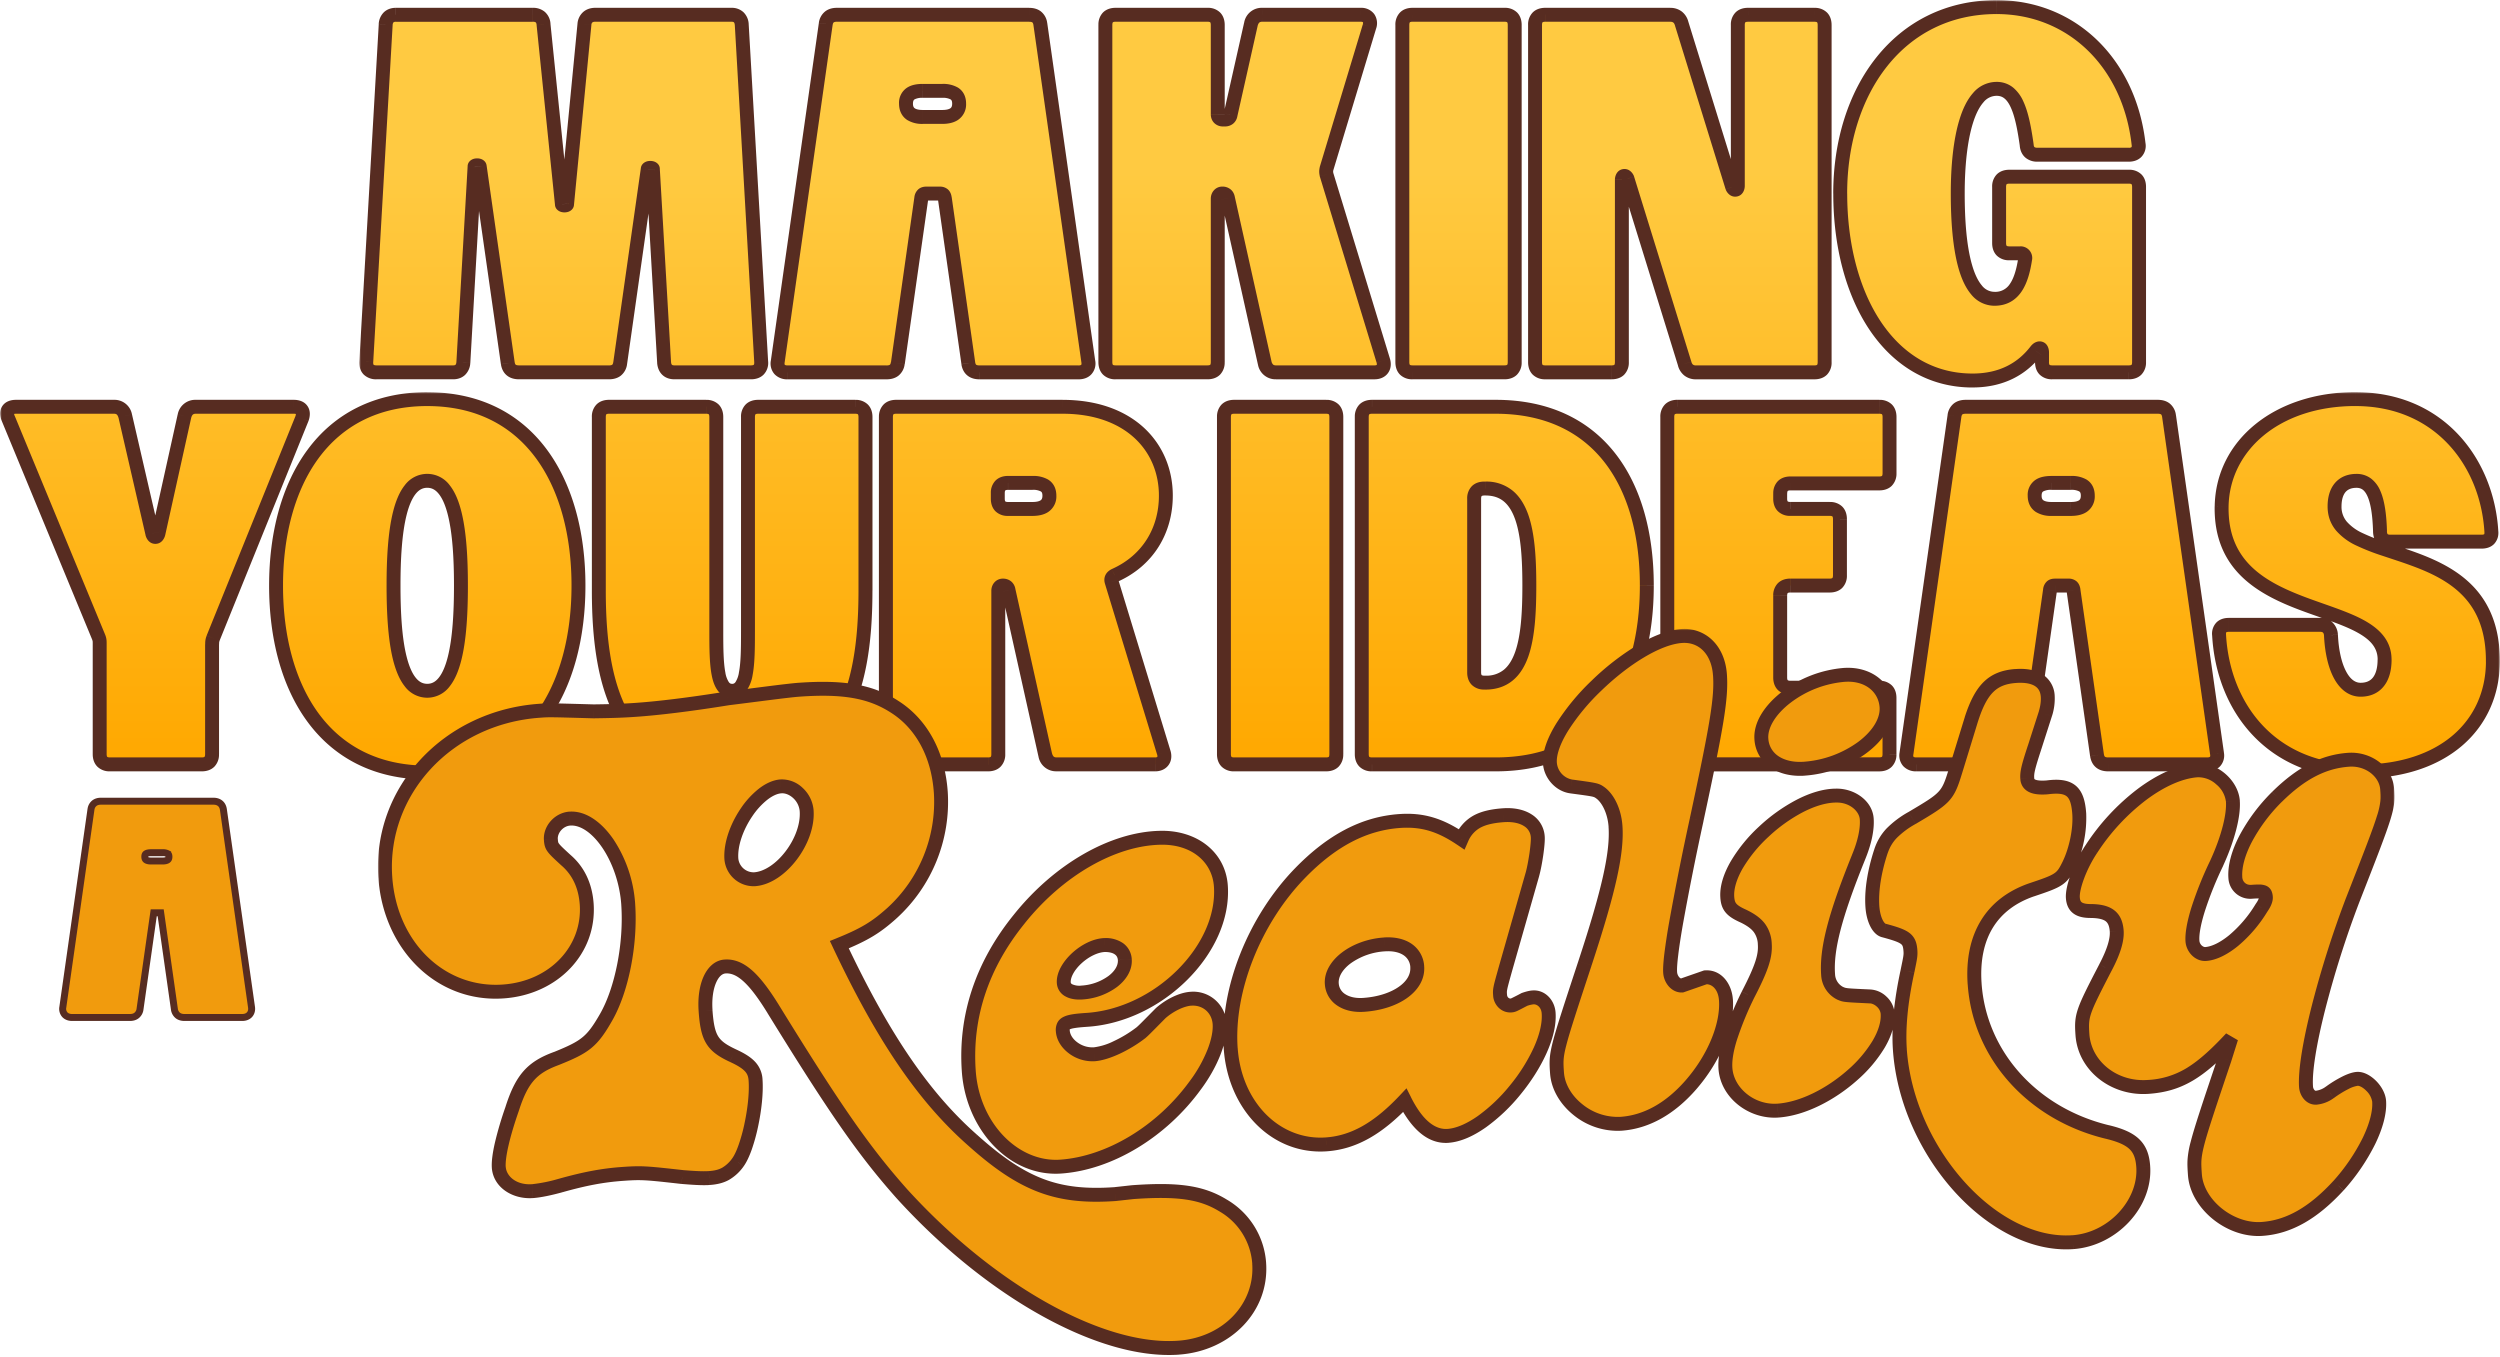<svg xmlns="http://www.w3.org/2000/svg" width="704" height="382" fill="none">
  <path fill="#F19B0D" stroke="#572C21" stroke-width="1.96" d="M60.09 225.62c.63 0 1.29.13 1.84.55.5.38.79.91.93 1.53l.05.26v.02l7.92 55.66c.11.77-.06 1.53-.58 2.1-.52.55-1.25.78-2 .78H51.93c-.63 0-1.29-.13-1.84-.55a2.7 2.7 0 0 1-.98-1.8l-3.86-27.12h-1.96l-3.86 27.11v.01a2.7 2.7 0 0 1-.99 1.8c-.54.42-1.2.55-1.83.55H20.26c-.74 0-1.47-.23-2-.78a2.47 2.47 0 0 1-.57-2.12l7.92-55.64v-.02l.05-.26a2.6 2.6 0 0 1 .93-1.53c.55-.42 1.2-.55 1.84-.55h31.66Zm-17.52 14.5c-.7 0-1.17.11-1.43.28-.18.1-.36.3-.36.85 0 .56.18.78.38.91.27.18.73.3 1.41.3h3.2c.68 0 1.15-.12 1.42-.3.2-.13.38-.35.38-.91 0-.55-.18-.74-.36-.85a2.84 2.84 0 0 0-1.44-.28h-3.2Z"/>
  <mask id="b" width="704" height="110" x="0" y="110.39" fill="#000" maskUnits="userSpaceOnUse">
    <path fill="#fff" d="M0 110.39h704v110H0z"/>
    <path d="M120.32 112.4c28.91 0 42.58 23.58 42.58 52.5 0 29.06-13.67 52.65-42.58 52.65-28.91 0-42.58-23.6-42.58-52.65 0-28.92 13.67-52.5 42.58-52.5Zm78.51 2.15c1.87 0 2.88 1 2.88 2.88v60.41c0 9.35.15 16.7 4.46 16.7 4.32 0 4.46-7.35 4.46-16.7v-60.41c0-1.87 1-2.88 2.88-2.88h27.33c1.87 0 2.88 1 2.88 2.88v48.9c0 29.06-7.2 51.22-37.55 51.22-30.35 0-37.54-22.16-37.54-51.21v-48.91c0-1.87 1-2.88 2.87-2.88h27.33Zm464.47-2.16c23.88 0 37.12 18.13 38.27 37.26.14 1.87-.87 2.88-2.74 2.88h-25.75c-1.87 0-2.87-1.01-2.87-3.02-.29-9.07-2.02-14.1-6.62-14.1-4.17 0-6.18 2.88-6.18 7.2 0 17.97 44.88 7.04 44.59 43.86-.14 17.7-13.96 30.79-37.26 30.79-25.17 0-38.7-17.98-39.84-38.4-.15-1.88.86-2.89 2.73-2.89h25.75c1.72 0 2.88 1.01 3.02 2.88.43 9.06 3.45 15.4 8.34 15.4 4.32 0 6.76-3.03 6.76-8.5 0-17.97-46.46-9.78-45.88-43.15.28-17.12 15.53-30.2 37.68-30.2Zm-631.2 2.16c1.73 0 2.74 1 3.17 2.59l7.63 33.08c.28 1.3 1.43 1.3 1.72 0l7.34-33.08c.43-1.58 1.44-2.59 3.16-2.59h27.62c2.16 0 3.02 1.3 2.3 3.31l-25.03 61.85c-.28.72-.28 1.16-.28 1.73v30.93c0 1.87-1.01 2.88-2.88 2.88h-25.9c-1.86 0-2.87-1.01-2.87-2.88v-31.22c0-.57 0-1-.29-1.72L2.33 117.86c-.86-2.01 0-3.3 2.16-3.3H32.1Zm267.15 0c18.84 0 29.06 11.37 29.06 25.03 0 9.78-5.04 18.27-14.4 22.44-.85.43-1.14 1-.85 1.87l14.67 48.05c.57 1.87-.43 3.3-2.45 3.3h-27.76c-1.72 0-2.73-1-3.16-2.58L284 166.19c-.14-.86-.72-1.3-1.58-1.3-.72 0-1.3.58-1.3 1.45v46.03c0 1.87-1 2.88-2.88 2.88h-25.89c-1.87 0-2.88-1.01-2.88-2.88v-94.94c0-1.87 1.01-2.88 2.88-2.88h46.9Zm74.18 0c1.87 0 2.88 1 2.88 2.88v94.94c0 1.87-1 2.88-2.88 2.88h-25.9c-1.86 0-2.87-1.01-2.87-2.88v-94.94c0-1.87 1-2.88 2.88-2.88h25.9Zm47.73 0c28.92 0 42.58 21.43 42.58 50.35 0 29.06-13.66 50.35-42.58 50.35h-34.8c-1.88 0-2.89-1.01-2.89-2.88v-94.94c0-1.87 1.01-2.88 2.88-2.88h34.81Zm186.47 0c1.73 0 2.88.72 3.16 2.59l13.53 95.08c.28 1.87-.87 3.03-2.74 3.03h-27.9c-1.73 0-2.88-.72-3.17-2.6l-6.62-46.46c-.14-1-.57-1.3-1.43-1.3h-3.74c-.87 0-1.3.3-1.44 1.3l-6.62 46.47c-.29 1.87-1.44 2.59-3.16 2.59h-27.91c-1.87 0-3.02-1.16-2.73-3.03l13.52-95.08c.28-1.87 1.44-2.59 3.16-2.59h54.09Zm-78.41 0c1.87 0 2.87 1 2.87 2.88v15.82c0 1.87-1 2.88-2.87 2.88h-25.03c-1.87 0-2.88 1-2.88 2.88v1.43c0 1.87 1 2.88 2.88 2.88h11.07c1.87 0 2.88 1 2.88 2.88v15.82c0 1.87-1 2.88-2.88 2.88H504.2c-1.87 0-2.88 1-2.88 2.88v23.01c0 1.87 1 2.88 2.88 2.88h25.03c1.87 0 2.87 1 2.87 2.87v15.83c0 1.87-1 2.88-2.87 2.88H472.4c-1.87 0-2.88-1.01-2.88-2.88v-94.94c0-1.87 1-2.88 2.88-2.88h56.82Zm-408.9 20.86c-7.91 0-9.5 14.53-9.5 29.49 0 15.1 1.59 29.63 9.5 29.63s9.5-14.53 9.5-29.63c0-14.96-1.59-29.5-9.5-29.5ZM418 137.57c-1.87 0-2.88 1-2.88 2.87v48.91c0 1.87 1 2.88 2.88 2.88h.29c10.78 0 12.37-12.23 12.37-27.33 0-14.96-1.59-27.33-12.38-27.33H418Zm-134.14-1.58c-1.88 0-2.88 1-2.88 2.87v1.58c0 1.87 1 2.88 2.88 2.88h6.9c2.59 0 4.75-.86 4.75-3.74 0-2.88-2.16-3.6-4.75-3.6h-6.9Zm293.85 0c-2.59 0-4.75.71-4.75 3.6 0 2.87 2.16 3.73 4.75 3.73h5.46c2.6 0 4.75-.86 4.75-3.74 0-2.88-2.16-3.6-4.75-3.6h-5.46Z"/>
  </mask>
  <path fill="url(#a)" d="M120.32 112.4c28.91 0 42.58 23.58 42.58 52.5 0 29.06-13.67 52.65-42.58 52.65-28.91 0-42.58-23.6-42.58-52.65 0-28.92 13.67-52.5 42.58-52.5Zm78.51 2.15c1.87 0 2.88 1 2.88 2.88v60.41c0 9.35.15 16.7 4.46 16.7 4.32 0 4.46-7.35 4.46-16.7v-60.41c0-1.87 1-2.88 2.88-2.88h27.33c1.87 0 2.88 1 2.88 2.88v48.9c0 29.06-7.2 51.22-37.55 51.22-30.35 0-37.54-22.16-37.54-51.21v-48.91c0-1.87 1-2.88 2.87-2.88h27.33Zm464.47-2.16c23.88 0 37.12 18.13 38.27 37.26.14 1.87-.87 2.88-2.74 2.88h-25.75c-1.87 0-2.87-1.01-2.87-3.02-.29-9.07-2.02-14.1-6.62-14.1-4.17 0-6.18 2.88-6.18 7.2 0 17.97 44.88 7.04 44.59 43.86-.14 17.7-13.96 30.79-37.26 30.79-25.17 0-38.7-17.98-39.84-38.4-.15-1.88.86-2.89 2.73-2.89h25.75c1.72 0 2.88 1.01 3.02 2.88.43 9.06 3.45 15.4 8.34 15.4 4.32 0 6.76-3.03 6.76-8.5 0-17.97-46.46-9.78-45.88-43.15.28-17.12 15.53-30.2 37.68-30.2Zm-631.2 2.16c1.73 0 2.74 1 3.17 2.59l7.63 33.08c.28 1.3 1.43 1.3 1.72 0l7.34-33.08c.43-1.58 1.44-2.59 3.16-2.59h27.62c2.16 0 3.02 1.3 2.3 3.31l-25.03 61.85c-.28.72-.28 1.16-.28 1.73v30.93c0 1.87-1.01 2.88-2.88 2.88h-25.9c-1.86 0-2.87-1.01-2.87-2.88v-31.22c0-.57 0-1-.29-1.72L2.33 117.86c-.86-2.01 0-3.3 2.16-3.3H32.1Zm267.15 0c18.84 0 29.06 11.37 29.06 25.03 0 9.78-5.04 18.27-14.4 22.44-.85.43-1.14 1-.85 1.87l14.67 48.05c.57 1.87-.43 3.3-2.45 3.3h-27.76c-1.72 0-2.73-1-3.16-2.58L284 166.19c-.14-.86-.72-1.3-1.58-1.3-.72 0-1.3.58-1.3 1.45v46.03c0 1.87-1 2.88-2.88 2.88h-25.89c-1.87 0-2.88-1.01-2.88-2.88v-94.94c0-1.87 1.01-2.88 2.88-2.88h46.9Zm74.18 0c1.87 0 2.88 1 2.88 2.88v94.94c0 1.87-1 2.88-2.88 2.88h-25.9c-1.86 0-2.87-1.01-2.87-2.88v-94.94c0-1.87 1-2.88 2.88-2.88h25.9Zm47.73 0c28.92 0 42.58 21.43 42.58 50.35 0 29.06-13.66 50.35-42.58 50.35h-34.8c-1.88 0-2.89-1.01-2.89-2.88v-94.94c0-1.87 1.01-2.88 2.88-2.88h34.81Zm186.47 0c1.73 0 2.88.72 3.16 2.59l13.53 95.08c.28 1.87-.87 3.03-2.74 3.03h-27.9c-1.73 0-2.88-.72-3.17-2.6l-6.62-46.46c-.14-1-.57-1.3-1.43-1.3h-3.74c-.87 0-1.3.3-1.44 1.3l-6.62 46.47c-.29 1.87-1.44 2.59-3.16 2.59h-27.91c-1.87 0-3.02-1.16-2.73-3.03l13.52-95.08c.28-1.87 1.44-2.59 3.16-2.59h54.09Zm-78.41 0c1.87 0 2.87 1 2.87 2.88v15.82c0 1.87-1 2.88-2.87 2.88h-25.03c-1.87 0-2.88 1-2.88 2.88v1.43c0 1.87 1 2.88 2.88 2.88h11.07c1.87 0 2.88 1 2.88 2.88v15.82c0 1.87-1 2.88-2.88 2.88H504.2c-1.87 0-2.88 1-2.88 2.88v23.01c0 1.87 1 2.88 2.88 2.88h25.03c1.87 0 2.87 1 2.87 2.87v15.83c0 1.87-1 2.88-2.87 2.88H472.4c-1.87 0-2.88-1.01-2.88-2.88v-94.94c0-1.87 1-2.88 2.88-2.88h56.82Zm-408.9 20.86c-7.91 0-9.5 14.53-9.5 29.49 0 15.1 1.59 29.63 9.5 29.63s9.5-14.53 9.5-29.63c0-14.96-1.59-29.5-9.5-29.5ZM418 137.57c-1.87 0-2.88 1-2.88 2.87v48.91c0 1.87 1 2.88 2.88 2.88h.29c10.78 0 12.37-12.23 12.37-27.33 0-14.96-1.59-27.33-12.38-27.33H418Zm-134.14-1.58c-1.88 0-2.88 1-2.88 2.87v1.58c0 1.87 1 2.88 2.88 2.88h6.9c2.59 0 4.75-.86 4.75-3.74 0-2.88-2.16-3.6-4.75-3.6h-6.9Zm293.85 0c-2.59 0-4.75.71-4.75 3.6 0 2.87 2.16 3.73 4.75 3.73h5.46c2.6 0 4.75-.86 4.75-3.74 0-2.88-2.16-3.6-4.75-3.6h-5.46Z"/>
  <path fill="#572C21" d="M120.32 112.4v-1.97 1.96Zm42.58 52.5h1.96-1.96Zm-42.58 52.65v1.96-1.96ZM77.74 164.9h-1.96 1.96Zm128.43 29.63v1.96-1.96Zm7.34-79.98v-1.96 1.96Zm-7.34 103v1.96-1.96Zm-34.67-103v-1.96 1.96Zm491.8-2.16v-1.96 1.96Zm38.27 37.26-1.96.12v.03l1.96-.15Zm-2.74 2.88v1.96-1.96Zm-28.62-3.02h1.96v-.07l-1.96.07Zm-6.62-14.1v-1.96 1.96Zm-6.18 7.2h-1.96 1.96ZM702 186.46l1.96.02-1.96-.02Zm-37.26 30.79v1.96-1.96Zm-39.84-38.4 1.95-.12v-.04l-1.95.15Zm28.48-2.89v-1.96 1.96Zm3.02 2.88 1.96-.1v-.05l-1.96.15Zm8.34 15.4v1.95-1.96Zm6.76-8.5h1.96-1.96Zm-45.88-43.15 1.95.03-1.96-.03ZM32.1 114.55v-1.96 1.96Zm3.16 2.59 1.91-.44v-.04l-.02-.04-1.89.52Zm7.63 33.08 1.9-.42v-.02l-1.9.44Zm1.72 0 1.92.43-1.92-.43Zm7.34-33.08-1.9-.52v.05l-.02.05 1.92.42Zm3.16-2.59v1.96-1.96Zm27.62 0v-1.96 1.96Zm2.3 3.31 1.82.73.02-.03.01-.04-1.85-.66Zm-25.03 61.85-1.81-.73 1.81.73Zm-.28 32.66h1.96-1.96Zm-2.88 2.88v1.96-1.96Zm-25.9 0v1.96-1.96Zm-2.87-2.88h-1.96 1.96Zm0-31.22h1.96-1.96Zm-.29-1.72 1.82-.73v-.02l-1.82.75ZM2.33 117.86l1.81-.75v-.02l-1.81.77Zm296.92-3.3v-1.97 1.96Zm29.06 25.02h1.95-1.95Zm-14.4 22.44-.79-1.79-.04.02-.04.02.88 1.75Zm-.85 1.87 1.87-.57v-.03l-.01-.02-1.86.62Zm14.67 48.05-1.88.57 1.88-.57Zm-30.2 3.3v1.97-1.96Zm-3.17-2.58-1.92.42.01.05.01.04 1.9-.51ZM284 166.19l-1.93.32v.06l.02.05 1.9-.43Zm-1.58-1.3v-1.95 1.96Zm-1.3 1.45h-1.96 1.96Zm0 46.03h1.96-1.96Zm-2.88 2.88v1.96-1.96Zm-25.89 0v1.96-1.96Zm-2.88-2.88h-1.96 1.97Zm2.88-97.82v-1.96 1.96Zm123.96 97.82h1.96-1.96Zm-28.77 2.88v1.96-1.96Zm-2.88-2.88h-1.96 1.96Zm2.88-97.82v-1.96 1.96Zm116.2 50.35h1.96-1.96Zm-77.39 50.35v1.96-1.96Zm-2.88-2.88h-1.96 1.96Zm2.88-97.82v-1.96 1.96Zm224.44 2.59 1.95-.28v-.02l-1.95.3Zm13.53 95.08-1.95.28v.02l1.95-.3Zm-2.74 3.03v1.96-1.96Zm-27.9 0v1.96-1.96Zm-3.17-2.6-1.94.28v.02l1.94-.3Zm-6.62-46.46 1.95-.27-1.95.27Zm-1.43-1.3v-1.95 1.96Zm-5.18 1.3-1.94-.27 1.94.27Zm-6.62 46.47 1.94.3v-.02l-1.94-.28Zm-33.8-.44 1.93.3v-.02l-1.93-.28Zm13.52-95.08-1.94-.3v.02l1.94.28Zm3.16-2.59v-1.96 1.96Zm-21.45 18.7h1.96-1.96Zm-27.9 2.88v-1.96 1.96Zm-2.88 4.31h-1.96 1.96Zm2.88 2.88v1.96-1.96Zm0 21.58v-1.96 1.96Zm-2.88 2.88h-1.96 1.96Zm2.88 25.89v1.96-1.96Zm27.9 2.87h1.96-1.96Zm-59.7 18.7v1.97-1.97Zm0-100.69v-1.96 1.96Zm-352.07 20.86v-1.96 1.96Zm-9.5 29.49h-1.95 1.96Zm9.5 29.63v1.96-1.96Zm9.5-29.63h1.95-1.96ZM418 137.57v-1.96 1.96Zm-2.88 2.87h-1.96 1.96Zm2.88 51.79v1.96-1.96Zm12.66-27.33h1.96-1.96Zm-146.8-28.91v-1.97V136Zm0 7.33v1.96-1.96Zm6.9 0v1.96-1.96Zm4.75-3.74h1.96-1.96Zm-4.75-3.6v-1.95 1.96Zm282.2 3.6H571h1.96Zm14.96 0h1.96-1.96Zm-467.6-27.19v1.96c13.85 0 23.9 5.62 30.56 14.62 6.7 9.07 10.06 21.75 10.06 35.93h3.92c0-14.73-3.48-28.31-10.83-38.26-7.41-10.03-18.65-16.2-33.71-16.2v1.95Zm42.58 52.5h-1.96c0 14.26-3.36 26.97-10.06 36.07-6.66 9.01-16.71 14.63-30.56 14.63v3.92c15.06 0 26.3-6.19 33.7-16.23 7.36-9.97 10.84-23.58 10.84-38.38h-1.96Zm-42.58 52.66v-1.96c-13.85 0-23.9-5.62-30.56-14.63-6.7-9.1-10.06-21.8-10.06-36.06h-3.92c0 14.8 3.48 28.41 10.83 38.38 7.4 10.04 18.65 16.23 33.71 16.23v-1.96ZM77.74 164.9h1.96c0-14.18 3.36-26.86 10.06-35.93 6.66-9 16.71-14.62 30.56-14.62v-3.92c-15.06 0-26.3 6.18-33.7 16.2-7.36 9.96-10.84 23.54-10.84 38.27h1.96Zm121.1-50.35v1.96c.59 0 .74.16.75.16 0 .01.16.16.16.76h3.92c0-1.28-.35-2.56-1.31-3.53a4.85 4.85 0 0 0-3.53-1.3v1.95Zm2.87 2.88h-1.96v60.41h3.92v-60.41h-1.96Zm0 60.41h-1.96c0 4.62.03 9 .65 12.22.3 1.61.8 3.16 1.68 4.35a4.94 4.94 0 0 0 4.1 2.08v-3.92c-.42 0-.67-.12-.95-.5a6.95 6.95 0 0 1-.98-2.75c-.53-2.78-.58-6.74-.58-11.48h-1.96Zm4.46 16.7v1.95c1.75 0 3.13-.8 4.1-2.08a10.65 10.65 0 0 0 1.67-4.35c.62-3.22.65-7.6.65-12.22h-3.92c0 4.74-.04 8.7-.58 11.48a6.95 6.95 0 0 1-.97 2.75c-.29.38-.54.5-.95.5v1.96Zm4.46-16.7h1.96v-60.41h-3.92v60.41h1.96Zm0-60.41h1.96c0-.6.16-.75.16-.76.01 0 .16-.16.76-.16v-3.92c-1.28 0-2.56.35-3.53 1.31a4.85 4.85 0 0 0-1.31 3.53h1.96Zm2.88-2.88v1.96h27.33v-3.92H213.5v1.96Zm27.33 0v1.96c.6 0 .75.16.75.16 0 .01.16.16.16.76H245.69c0-1.28-.35-2.56-1.32-3.53a4.85 4.85 0 0 0-3.52-1.3v1.95Zm2.88 2.88h-1.97v48.9H245.69v-48.9h-1.97Zm0 48.9h-1.97c0 14.46-1.8 26.8-7.1 35.49-5.18 8.49-13.87 13.77-28.48 13.77v3.92c15.74 0 25.82-5.8 31.83-15.65 5.88-9.65 7.68-22.92 7.68-37.52h-1.97Zm-37.55 51.22v-1.96c-14.61 0-23.3-5.28-28.48-13.77-5.3-8.7-7.1-21.03-7.1-35.48h-3.92c0 14.6 1.79 27.87 7.67 37.52 6 9.85 16.1 15.65 31.83 15.65v-1.96Zm-37.54-51.21h1.96v-48.91h-3.92v48.9h1.96Zm0-48.91h1.96c0-.6.15-.75.16-.76 0 0 .16-.16.75-.16v-3.92c-1.27 0-2.56.35-3.52 1.31a4.85 4.85 0 0 0-1.31 3.53h1.96Zm2.87-2.88v1.96h27.33v-3.92H171.5v1.96Zm491.8-2.16v1.96c22.62 0 35.2 17.08 36.31 35.42l1.96-.12 1.95-.12c-1.2-19.92-15.07-39.1-40.22-39.1v1.96Zm38.27 37.26-1.96.15c.02.28 0 .46-.03.54a.37.37 0 0 1-.03.08v.01l-.03.01a.44.44 0 0 1-.1.05c-.1.04-.29.08-.59.08v3.92c1.27 0 2.58-.34 3.54-1.34a4.6 4.6 0 0 0 1.15-3.65l-1.95.15Zm-2.74 2.88v-1.96h-25.75v3.92h25.75v-1.96Zm-25.75 0v-1.96c-.59 0-.72-.16-.72-.16-.02-.01-.2-.2-.2-.9h-3.91c0 1.3.33 2.63 1.28 3.62.98 1 2.28 1.36 3.56 1.36v-1.96Zm-2.87-3.02 1.96-.07c-.15-4.57-.65-8.41-1.85-11.16a8.57 8.57 0 0 0-2.61-3.5 6.68 6.68 0 0 0-4.12-1.33v3.92c.77 0 1.31.2 1.76.53.46.35.94.95 1.37 1.94.89 2.03 1.39 5.24 1.53 9.73l1.96-.06Zm-6.62-14.1v-1.96c-2.57 0-4.72.91-6.18 2.7-1.4 1.72-1.96 4.02-1.96 6.45h3.92c0-1.88.44-3.18 1.08-3.98.6-.72 1.54-1.25 3.14-1.25v-1.96Zm-6.18 7.2h-1.96c0 2.7.85 4.93 2.37 6.77a17 17 0 0 0 5.72 4.24 60.7 60.7 0 0 0 7.43 2.91c2.67.9 5.4 1.76 8.16 2.78 5.52 2.03 10.75 4.55 14.6 8.65 3.78 4.02 6.38 9.74 6.3 18.5l1.97.01 1.96.02c.07-9.65-2.83-16.38-7.38-21.22-4.49-4.77-10.42-7.55-16.1-9.64-2.82-1.04-5.69-1.94-8.26-2.81a57.15 57.15 0 0 1-6.94-2.71 13.21 13.21 0 0 1-4.43-3.22 6.45 6.45 0 0 1-1.48-4.29h-1.96ZM702 186.46l-1.96-.01c-.07 8.31-3.33 15.46-9.26 20.56-5.95 5.11-14.75 8.28-26.04 8.28v3.92c12.01 0 21.78-3.38 28.6-9.23 6.83-5.87 10.54-14.12 10.62-23.5l-1.96-.02Zm-37.26 30.79v-1.96c-12.08 0-21.23-4.3-27.5-10.93-6.31-6.66-9.83-15.8-10.39-25.63l-1.95.11-1.96.11c.6 10.6 4.4 20.66 11.45 28.1 7.06 7.47 17.26 12.16 30.35 12.16v-1.96Zm-39.84-38.4 1.95-.16c-.02-.28 0-.45.03-.54a.34.34 0 0 1 .03-.08s.01-.02.03-.02a.52.52 0 0 1 .1-.05c.1-.03.3-.08.59-.08v-3.92c-1.26 0-2.58.35-3.53 1.34a4.6 4.6 0 0 0-1.16 3.65l1.96-.15Zm2.73-2.89v1.96h25.75v-3.92h-25.75v1.96Zm25.75 0v1.96c.48 0 .68.14.77.22.08.07.25.3.3.85l1.95-.15 1.95-.15a5.1 5.1 0 0 0-1.53-3.42 4.95 4.95 0 0 0-3.44-1.27v1.96Zm3.02 2.88-1.96.1c.22 4.68 1.12 8.84 2.72 11.9 1.6 3.07 4.13 5.35 7.58 5.35v-3.92c-1.43 0-2.87-.88-4.1-3.24-1.25-2.37-2.07-5.9-2.28-10.28l-1.96.1Zm8.34 15.4v1.95c2.66 0 4.95-.95 6.53-2.93 1.53-1.9 2.2-4.52 2.2-7.51H669.53c0 2.47-.56 4.1-1.33 5.06-.72.9-1.8 1.46-3.47 1.46v1.96Zm6.76-8.5h1.96c0-5.6-3.72-8.96-8.3-11.37-4.48-2.35-10.57-4.16-16.12-6.26-5.73-2.17-11.16-4.72-15.12-8.62-3.89-3.82-6.48-9.05-6.35-16.87l-1.96-.03-1.96-.03c-.15 8.87 2.85 15.13 7.52 19.72 4.58 4.5 10.66 7.3 16.48 9.5 5.99 2.26 11.48 3.86 15.7 6.07 4.1 2.16 6.2 4.5 6.2 7.9h1.95Zm-45.88-43.15 1.95.03c.27-15.72 14.3-28.28 35.73-28.28v-3.92c-22.87 0-39.33 13.63-39.64 32.14l1.96.03ZM32.1 114.55v1.96c.45 0 .67.12.79.23.14.12.34.39.48.92l1.9-.52 1.88-.52a5 5 0 0 0-5.05-4.03v1.96Zm3.16 2.59-1.9.44 7.62 33.08 1.9-.44 1.92-.44-7.63-33.08-1.9.44Zm7.63 33.08-1.92.43c.24 1.06 1.08 2.5 2.78 2.5 1.7 0 2.54-1.44 2.78-2.5l-1.92-.43-1.91-.42c-.02.07 0-.04.14-.2.15-.16.47-.36.9-.36.45 0 .77.2.92.37.15.15.15.26.14.19l-1.91.42Zm1.72 0 1.92.43 7.33-33.09-1.91-.42-1.92-.42-7.33 33.08 1.91.42Zm7.34-33.08 1.89.52c.14-.53.34-.8.48-.92.13-.1.34-.23.8-.23v-3.92a5.01 5.01 0 0 0-5.06 4.03l1.89.52Zm3.16-2.59v1.96h27.62v-3.92H55.12v1.96Zm27.62 0v1.96c.36 0 .55.05.63.09.07.03.03.03-.01-.04-.05-.06-.03-.09-.03 0 0 .1-.01.3-.13.64l1.84.66 1.85.66c.47-1.31.6-2.88-.3-4.18-.9-1.32-2.43-1.75-3.85-1.75v1.96Zm2.3 3.31-1.81-.73-25.03 61.85 1.81.73 1.82.74 25.03-61.85-1.82-.74Zm-25.03 61.85L58.2 179c-.42 1.07-.42 1.8-.42 2.45h3.92c0-.3 0-.43.02-.55 0-.1.03-.22.12-.45l-1.82-.73Zm-.28 1.73h-1.96v30.93h3.92v-30.93h-1.96Zm0 30.93h-1.96c0 .6-.16.75-.17.75 0 .01-.15.17-.75.17v3.92c1.27 0 2.56-.35 3.53-1.32a4.85 4.85 0 0 0 1.3-3.52h-1.95Zm-2.88 2.88v-1.96h-25.9v3.92h25.9v-1.96Zm-25.9 0v-1.96c-.59 0-.74-.16-.75-.17 0 0-.16-.16-.16-.75h-3.92c0 1.27.35 2.56 1.31 3.52a4.85 4.85 0 0 0 3.53 1.32v-1.96Zm-2.87-2.88h1.96v-31.22h-3.92v31.22h1.96Zm0-31.22h1.96c0-.64 0-1.38-.43-2.45l-1.82.73-1.82.72c.1.23.12.36.13.45.02.12.02.25.02.55h1.96Zm-.29-1.72 1.81-.75L4.14 117.1l-1.81.75-1.81.75 25.46 61.57 1.81-.75ZM2.33 117.86l1.8-.77a1.79 1.79 0 0 1-.17-.63c0-.07.01-.02-.04.07-.06.09-.12.1-.05.07.07-.03.26-.09.62-.09v-3.92c-1.4 0-2.96.42-3.85 1.78-.9 1.36-.67 2.96-.11 4.26l1.8-.77Zm2.16-3.3v1.95H32.1v-3.92H4.49v1.96Zm294.76 0v1.95c9.02 0 15.78 2.72 20.26 6.87 4.48 4.15 6.84 9.87 6.84 16.2h3.91c0-7.34-2.75-14.13-8.08-19.08-5.34-4.94-13.11-7.9-22.93-7.9v1.95Zm29.06 25.02h-1.96c0 9.06-4.63 16.81-13.23 20.65l.8 1.8.8 1.78c10.1-4.5 15.54-13.72 15.54-24.23h-1.95Zm-14.4 22.44-.87-1.75c-.63.32-1.35.83-1.76 1.7-.42.9-.33 1.8-.08 2.54l1.86-.62 1.86-.62c-.03-.06-.01-.05-.01.02 0 .09-.02.21-.08.34-.12.25-.26.26-.03.14l-.88-1.75Zm-.85 1.87-1.88.57 14.67 48.05 1.88-.57 1.87-.57-14.67-48.05-1.87.57Zm14.67 48.05-1.87.57c.07.25.08.42.06.51 0 .09-.03.12-.03.12s-.02.03-.1.06c-.07.04-.23.09-.5.09v3.92c1.47 0 2.89-.55 3.77-1.77.88-1.2.96-2.7.54-4.08l-1.87.58Zm-2.45 3.3v-1.95h-27.76v3.92h27.76v-1.96Zm-27.76 0v-1.95c-.46 0-.67-.13-.79-.23-.14-.13-.34-.39-.48-.92l-1.9.52-1.89.51a5.01 5.01 0 0 0 5.06 4.03v-1.95Zm-3.16-2.58 1.9-.43-10.35-46.46-1.91.42-1.91.43 10.35 46.46 1.92-.42ZM284 166.19l1.93-.32a3.46 3.46 0 0 0-1.23-2.18 3.61 3.61 0 0 0-2.28-.75v3.92c.1 0 0 .02-.17-.1a.65.65 0 0 1-.16-.2l-.02-.05 1.93-.32Zm-1.58-1.3v-1.95c-1.94 0-3.26 1.6-3.26 3.4h3.92a.5.5 0 0 1-.14.29.73.73 0 0 1-.52.23v-1.96Zm-1.3 1.45h-1.96v46.03h3.92v-46.03h-1.96Zm0 46.03h-1.96c0 .6-.15.75-.16.75 0 .01-.16.17-.75.17v3.92c1.27 0 2.56-.35 3.52-1.32a4.85 4.85 0 0 0 1.31-3.52h-1.96Zm-2.88 2.88v-1.96h-25.89v3.92h25.9v-1.96Zm-25.89 0v-1.96c-.6 0-.74-.16-.75-.17 0 0-.16-.16-.16-.75H247.5c0 1.27.35 2.56 1.32 3.52a4.86 4.86 0 0 0 3.52 1.32v-1.96Zm-2.88-2.88h1.97v-94.94H247.5v94.94h1.97Zm0-94.94h1.97c0-.6.15-.75.16-.76 0 0 .16-.16.75-.16v-3.92c-1.27 0-2.56.35-3.52 1.31a4.85 4.85 0 0 0-1.32 3.53h1.97Zm2.88-2.88v1.96h46.9v-3.92h-46.9v1.96Zm121.08 0v1.96c.6 0 .75.16.76.16 0 .01.16.16.16.76h3.92c0-1.28-.35-2.56-1.31-3.53a4.85 4.85 0 0 0-3.53-1.3v1.95Zm2.88 2.88h-1.96v94.94h3.92v-94.94h-1.96Zm0 94.94h-1.96c0 .6-.16.75-.16.75-.01.01-.16.17-.76.17v3.92c1.28 0 2.56-.35 3.53-1.32a4.85 4.85 0 0 0 1.3-3.52h-1.95Zm-2.88 2.88v-1.96h-25.9v3.92h25.9v-1.96Zm-25.9 0v-1.96c-.59 0-.74-.16-.74-.17-.01 0-.17-.16-.17-.75h-3.92c0 1.27.35 2.56 1.31 3.52a4.85 4.85 0 0 0 3.53 1.32v-1.96Zm-2.87-2.88h1.96v-94.94h-3.92v94.94h1.96Zm0-94.94h1.96c0-.6.16-.75.17-.76 0 0 .15-.16.75-.16v-3.92c-1.28 0-2.56.35-3.53 1.31a4.85 4.85 0 0 0-1.3 3.53h1.95Zm2.88-2.88v1.96h25.9v-3.92h-25.9v1.96Zm73.62 0v1.96c13.92 0 23.97 5.13 30.6 13.58 6.67 8.52 10.02 20.63 10.02 34.8h3.92c0-14.72-3.48-27.79-10.86-37.22-7.44-9.5-18.68-15.08-33.68-15.08v1.96Zm42.58 50.35h-1.96c0 14.25-3.35 26.36-10.03 34.86-6.62 8.43-16.66 13.53-30.59 13.53v3.92c15 0 26.23-5.55 33.68-15.03 7.39-9.41 10.86-22.48 10.86-37.28h-1.96Zm-42.58 50.35v-1.96h-34.8v3.92h34.8v-1.96Zm-34.8 0v-1.96c-.6 0-.75-.16-.76-.17-.01 0-.17-.16-.17-.75h-3.92c0 1.27.35 2.56 1.31 3.52a4.85 4.85 0 0 0 3.53 1.32v-1.96Zm-2.89-2.88h1.96v-94.94h-3.92v94.94h1.96Zm0-94.94h1.96c0-.6.16-.75.17-.76 0 0 .15-.16.75-.16v-3.92c-1.27 0-2.56.35-3.53 1.31a4.85 4.85 0 0 0-1.3 3.53h1.95Zm2.88-2.88v1.96h34.81v-3.92h-34.8v1.96Zm221.28 0v1.96c.62 0 .85.13.93.19.04.03.2.16.3.74l1.93-.3 1.94-.3a4.88 4.88 0 0 0-1.79-3.25c-1-.77-2.2-1-3.31-1v1.96Zm3.16 2.59-1.94.28 13.52 95.08 1.95-.28 1.94-.27-13.52-95.09-1.95.28Zm13.53 95.08-1.94.3c.04.25.02.4 0 .47a.23.23 0 0 1-.06.11c-.02.02-.19.19-.74.19v3.92c1.32 0 2.66-.42 3.61-1.44a4.5 4.5 0 0 0 1.06-3.84l-1.93.3Zm-2.74 3.03v-1.96h-27.9v3.92h27.9v-1.96Zm-27.9 0v-1.96c-.62 0-.86-.14-.93-.2-.04-.02-.21-.16-.3-.73l-1.94.3-1.93.3c.2 1.29.74 2.45 1.78 3.25 1 .77 2.2 1 3.32 1v-1.96Zm-3.17-2.6 1.94-.27-6.62-46.46-1.94.27-1.94.28 6.62 46.46 1.94-.27Zm-6.62-46.46 1.95-.27c-.1-.7-.36-1.6-1.13-2.25a3.4 3.4 0 0 0-2.25-.73v3.92h.07a.93.93 0 0 1-.35-.2.9.9 0 0 1-.24-.3c-.02-.05 0-.03.01.11l1.94-.28Zm-1.43-1.3v-1.95h-3.74v3.92h3.74v-1.96Zm-3.74 0v-1.95c-.6 0-1.5.08-2.26.73a3.49 3.49 0 0 0-1.12 2.25l1.94.27 1.94.28.02-.12a.91.91 0 0 1-.25.31.92.92 0 0 1-.35.2h.08v-1.96Zm-1.44 1.3-1.94-.27-6.62 46.46 1.94.28 1.94.27 6.62-46.46-1.94-.28Zm-6.62 46.47-1.94-.3c-.09.57-.25.7-.3.74-.07.05-.3.19-.92.19v3.92c1.1 0 2.3-.23 3.31-1a4.89 4.89 0 0 0 1.79-3.26l-1.94-.3Zm-3.16 2.59v-1.96h-27.91v3.92h27.9v-1.96Zm-27.91 0v-1.96c-.55 0-.72-.17-.74-.19a.24.24 0 0 1-.06-.1 1.19 1.19 0 0 1 0-.48l-1.93-.3-1.94-.3a4.5 4.5 0 0 0 1.06 3.85 4.83 4.83 0 0 0 3.6 1.44v-1.96Zm-2.73-3.03 1.94.28 13.52-95.08-1.94-.28-1.94-.28-13.53 95.09 1.95.27Zm13.52-95.08 1.93.3c.1-.58.26-.7.3-.74.08-.06.32-.19.93-.19v-3.92c-1.1 0-2.3.23-3.31 1a4.89 4.89 0 0 0-1.79 3.25l1.94.3Zm3.16-2.59v1.96h54.09v-3.92h-54.09v1.96Zm-24.32 0v1.96c.6 0 .74.16.75.16 0 .01.16.16.16.76h3.92c0-1.28-.34-2.56-1.3-3.53a4.85 4.85 0 0 0-3.53-1.3v1.95Zm2.87 2.88h-1.96v15.82h3.92v-15.82h-1.96Zm0 15.82h-1.96c0 .6-.15.75-.16.75 0 .01-.16.17-.75.17v3.92c1.27 0 2.56-.35 3.52-1.31a4.86 4.86 0 0 0 1.31-3.53h-1.96Zm-2.87 2.88v-1.96h-25.03v3.92h25.03v-1.96Zm-25.03 0v-1.96c-1.28 0-2.56.35-3.53 1.31a4.85 4.85 0 0 0-1.31 3.53h3.92c0-.6.16-.75.16-.76.01 0 .16-.16.76-.16v-1.96ZM501.3 139h-1.96v1.43h3.92V139h-1.96Zm0 1.43h-1.96c0 1.28.35 2.57 1.31 3.53a4.85 4.85 0 0 0 3.53 1.31v-3.92c-.6 0-.75-.16-.76-.16 0-.01-.16-.16-.16-.76h-1.96Zm2.88 2.88v1.96h11.07v-3.92H504.2v1.96Zm11.07 0v1.96c.6 0 .75.16.76.16 0 .01.16.16.16.76h3.92c0-1.28-.35-2.56-1.31-3.53a4.85 4.85 0 0 0-3.53-1.3v1.95Zm2.88 2.88h-1.96v15.82h3.92V146.2h-1.96Zm0 15.82h-1.96c0 .6-.16.75-.16.75-.01.01-.16.17-.76.17v3.92c1.28 0 2.57-.35 3.53-1.31a4.86 4.86 0 0 0 1.31-3.53h-1.96Zm-2.88 2.88v-1.96H504.2v3.92h11.07v-1.96Zm-11.07 0v-1.96c-1.28 0-2.56.35-3.53 1.3a4.85 4.85 0 0 0-1.31 3.53h3.92c0-.6.16-.74.16-.75.01 0 .16-.16.76-.16v-1.96Zm-2.88 2.88h-1.96v23.01h3.92v-23.01h-1.96Zm0 23.01h-1.96c0 1.28.35 2.56 1.31 3.53a4.85 4.85 0 0 0 3.53 1.3v-3.91c-.6 0-.75-.16-.76-.17 0 0-.16-.15-.16-.75h-1.96Zm2.88 2.88v1.96h25.03v-3.92h-25.03v1.96Zm25.03 0v1.96c.6 0 .74.15.75.16 0 0 .16.16.16.75h3.92c0-1.27-.34-2.56-1.3-3.52a4.85 4.85 0 0 0-3.53-1.31v1.96Zm2.87 2.87h-1.96v15.83h3.92v-15.83h-1.96Zm0 15.83h-1.96c0 .6-.15.74-.16.75 0 0-.16.16-.75.16V217.22c1.27 0 2.56-.35 3.52-1.32a4.85 4.85 0 0 0 1.31-3.52h-1.96Zm-2.87 2.88v-1.97H472.4V217.22h56.82v-1.97Zm-56.82 0v-1.97c-.6 0-.75-.15-.76-.16 0 0-.16-.16-.16-.75h-3.92c0 1.27.35 2.56 1.31 3.52a4.85 4.85 0 0 0 3.53 1.32v-1.97Zm-2.88-2.88h1.96v-94.94h-3.92v94.94h1.96Zm0-94.94h1.96c0-.6.15-.75.16-.76 0 0 .16-.16.76-.16v-3.92c-1.28 0-2.57.35-3.53 1.31a4.85 4.85 0 0 0-1.31 3.53h1.96Zm2.88-2.88v1.96h56.82v-3.92H472.4v1.96Zm-352.08 20.86v-1.96a7.91 7.91 0 0 0-6.36 3.25c-1.5 1.9-2.53 4.5-3.25 7.37-1.45 5.75-1.84 13.33-1.84 20.83h3.92c0-7.46.4-14.63 1.72-19.88.66-2.63 1.51-4.6 2.53-5.9.96-1.2 2-1.75 3.28-1.75v-1.96Zm-9.5 29.49h-1.95c0 7.57.39 15.19 1.83 20.95.73 2.88 1.75 5.48 3.26 7.39a7.9 7.9 0 0 0 6.36 3.25v-3.92c-1.27 0-2.32-.54-3.28-1.76-1.02-1.28-1.87-3.27-2.53-5.9-1.33-5.28-1.72-12.48-1.72-20.01h-1.96Zm9.5 29.63v1.96a7.9 7.9 0 0 0 6.36-3.25c1.5-1.91 2.53-4.5 3.25-7.39 1.45-5.76 1.84-13.38 1.84-20.95h-3.92c0 7.53-.4 14.73-1.72 20-.66 2.64-1.51 4.63-2.53 5.91-.96 1.22-2.01 1.76-3.28 1.76v1.96Zm9.5-29.63h1.95c0-7.5-.39-15.08-1.84-20.84-.72-2.87-1.74-5.45-3.25-7.36a7.91 7.91 0 0 0-6.36-3.25v3.92c1.27 0 2.32.54 3.28 1.76 1.02 1.28 1.87 3.26 2.53 5.9 1.32 5.24 1.72 12.4 1.72 19.87h1.96ZM418 137.57v-1.96c-1.28 0-2.56.34-3.53 1.3a4.85 4.85 0 0 0-1.31 3.53h3.92c0-.6.16-.74.16-.75.01 0 .16-.16.76-.16v-1.96Zm-2.88 2.87h-1.96v48.91h3.92v-48.9h-1.96Zm0 48.91h-1.96c0 1.28.35 2.56 1.31 3.53a4.85 4.85 0 0 0 3.53 1.3v-3.91c-.6 0-.75-.16-.76-.16 0-.01-.16-.16-.16-.76h-1.96Zm2.88 2.88v1.96h.29v-3.92h-.3v1.96Zm.29 0v1.96c3.1 0 5.67-.89 7.73-2.6 2.03-1.68 3.4-4.03 4.35-6.71 1.86-5.3 2.25-12.44 2.25-19.98h-3.92c0 7.56-.41 14.08-2.03 18.68-.8 2.26-1.85 3.91-3.15 5a7.83 7.83 0 0 1-5.23 1.69v1.96Zm12.37-27.33h1.96c0-7.47-.39-14.61-2.25-19.93-.95-2.68-2.32-5.05-4.34-6.74a11.68 11.68 0 0 0-7.74-2.62v3.92c2.29 0 3.95.64 5.22 1.7 1.31 1.1 2.36 2.77 3.16 5.04 1.62 4.61 2.03 11.14 2.03 18.63h1.96Zm-12.38-27.33v-1.96H418v3.92h.29v-1.96Zm-134.42-1.58v-1.97c-1.28 0-2.57.35-3.53 1.32a4.86 4.86 0 0 0-1.31 3.52h3.92c0-.6.15-.75.16-.75 0 0 .16-.17.75-.17V136Zm-2.88 2.87h-1.96v1.58h3.92v-1.58h-1.96Zm0 1.58h-1.96c0 1.28.35 2.57 1.3 3.53a4.85 4.85 0 0 0 3.54 1.31v-3.92c-.6 0-.75-.16-.76-.16 0-.01-.16-.16-.16-.76h-1.96Zm2.88 2.88v1.96h6.9v-3.92h-6.9v1.96Zm6.9 0v1.96c1.45 0 3.1-.23 4.43-1.12a5.23 5.23 0 0 0 2.28-4.58h-3.92c0 .87-.28 1.15-.53 1.32-.4.26-1.12.46-2.26.46v1.96Zm4.75-3.74h1.96c0-2.02-.81-3.6-2.33-4.54a8.29 8.29 0 0 0-4.38-1.01v3.91a4.6 4.6 0 0 1 2.3.43c.17.1.26.2.33.33.07.14.16.4.16.88h1.96Zm-4.75-3.6v-1.95h-6.9v3.91h6.9V136Zm286.95 0v-1.95c-1.4 0-3.05.18-4.38 1.01a5.06 5.06 0 0 0-2.33 4.54h3.92c0-.47.09-.74.16-.88a.82.82 0 0 1 .32-.33 4.6 4.6 0 0 1 2.3-.43V136Zm-4.75 3.6H571c0 2.01.8 3.6 2.28 4.58a7.98 7.98 0 0 0 4.43 1.12v-3.92c-1.14 0-1.87-.2-2.26-.46-.25-.17-.53-.45-.53-1.32h-1.96Zm4.75 3.74v1.96h5.46v-3.92h-5.46v1.96Zm5.46 0v1.96c1.46 0 3.1-.23 4.44-1.12a5.23 5.23 0 0 0 2.27-4.58h-3.92c0 .87-.28 1.15-.53 1.32-.39.26-1.12.46-2.25.46v1.96Zm4.75-3.74h1.96c0-2.02-.8-3.6-2.32-4.54a8.29 8.29 0 0 0-4.38-1.01v3.91a4.6 4.6 0 0 1 2.3.43c.16.1.25.2.32.33.07.14.16.4.16.88h1.96Zm-4.75-3.6v-1.95h-5.46v3.91h5.46V136Z" mask="url(#b)"/>
  <mask id="d" width="504" height="110" x="101.14" y="0" fill="#000" maskUnits="userSpaceOnUse">
    <path fill="#fff" d="M101.14 0h504v110h-504z"/>
    <path d="M562.23 2c21.29 0 37.4 15.82 39.99 38.55.29 1.87-.86 3.02-2.73 3.02h-25.75c-1.73 0-2.88-.86-3.02-2.73-1.3-9.2-3.02-15.82-8.49-15.82-8.2 0-10.93 14.52-10.93 29.48 0 15.1 2.16 29.64 10.35 29.64 5.47 0 7.63-4.6 8.64-11.22.14-1-.58-1.59-1.44-1.59h-3.02c-1.87 0-2.88-1-2.88-2.87V52.63c0-1.87 1-2.87 2.88-2.87h33.66c1.87 0 2.87 1 2.87 2.87v49.34c0 1.88-1 2.88-2.87 2.88H577.9c-1.87 0-2.88-1-2.88-2.88v-2.73c0-1.3-.86-1.58-1.72-.43-3.89 5.03-9.64 8.34-17.84 8.34-23.45 0-37.26-23.59-37.26-52.65 0-28.9 16.54-52.5 44.02-52.5ZM150.04 4.16c1.73 0 2.88.86 3.02 2.73l5.18 50.64c0 .43 1.44.43 1.44 0l4.9-50.64c.13-1.73 1.29-2.73 3.01-2.73H206c1.73 0 2.74 1 2.89 2.73l5.46 94.94c.15 2.02-1 3.02-2.87 3.02h-21.58c-1.73 0-2.73-1-2.88-2.73l-3.16-54.52c0-.43-1.44-.43-1.44 0l-7.77 54.66c-.29 1.87-1.44 2.6-3.16 2.6h-25.32c-1.73 0-2.88-.73-3.17-2.6l-7.9-55.38c0-.43-1.45-.43-1.45 0l-3.16 55.24c-.15 1.72-1.15 2.73-2.88 2.73h-21.58c-1.87 0-3.02-1-2.87-3.02L108.6 6.9c.15-1.73 1.15-2.73 2.88-2.73h38.55Zm139.76 0c1.72 0 2.87.72 3.16 2.59l13.52 95.08c.29 1.87-.86 3.02-2.73 3.02h-27.9c-1.73 0-2.89-.72-3.17-2.59l-6.62-46.46c-.14-1-.57-1.3-1.44-1.3h-3.74c-.86 0-1.3.3-1.44 1.3l-6.61 46.46c-.3 1.87-1.44 2.6-3.17 2.6h-27.9c-1.88 0-3.02-1.16-2.74-3.03l13.52-95.08c.3-1.87 1.44-2.6 3.17-2.6h54.09Zm180.59 0a3.1 3.1 0 0 1 3.16 2.44l14.24 46.03c.44 1.16 1.58 1.01 1.59-.28V7.04c0-1.87 1-2.88 2.87-2.88h18.7c1.87 0 2.88 1 2.88 2.88v94.94c0 1.86-1 2.87-2.88 2.87h-33.37a3.1 3.1 0 0 1-3.16-2.44L458.3 50.33c-.43-1.15-1.58-1-1.58.3v51.35c0 1.86-1 2.87-2.88 2.87h-18.7c-1.87 0-2.87-1-2.87-2.87V7.04c0-1.87 1-2.88 2.88-2.88h35.24Zm-130.35 0c1.87 0 2.88 1 2.88 2.88V32.2c0 .86.57 1.44 1.44 1.44h.57c.87 0 1.44-.43 1.58-1.3l5.76-25.6c.43-1.59 1.44-2.6 3.16-2.6h27.77c2.01 0 3.02 1.45 2.44 3.32l-12.08 39.99c-.14.72-.14 1 0 1.72l15.97 52.36c.57 1.87-.44 3.31-2.45 3.31h-27.76c-1.73 0-2.74-1-3.17-2.59L345.8 55.8c-.15-.86-.72-1.3-1.59-1.3-.72 0-1.3.58-1.3 1.44v46.03c0 1.88-1 2.88-2.87 2.88h-25.9c-1.86 0-2.87-1-2.87-2.88V7.04c0-1.87 1-2.88 2.88-2.88h25.9Zm83.63 0c1.87 0 2.87 1 2.87 2.88v94.93c0 1.88-1 2.88-2.87 2.88h-25.9c-1.87 0-2.88-1-2.88-2.88V7.04c0-1.87 1.01-2.88 2.88-2.88h25.9Zm-163.8 21.43c-2.58 0-4.74.72-4.74 3.6 0 2.87 2.16 3.74 4.75 3.74h5.46c2.6 0 4.75-.87 4.75-3.74 0-2.88-2.16-3.6-4.75-3.6h-5.46Z"/>
  </mask>
  <path fill="url(#c)" d="M562.23 2c21.29 0 37.4 15.82 39.99 38.55.29 1.87-.86 3.02-2.73 3.02h-25.75c-1.73 0-2.88-.86-3.02-2.73-1.3-9.2-3.02-15.82-8.49-15.82-8.2 0-10.93 14.52-10.93 29.48 0 15.1 2.16 29.64 10.35 29.64 5.47 0 7.63-4.6 8.64-11.22.14-1-.58-1.59-1.44-1.59h-3.02c-1.87 0-2.88-1-2.88-2.87V52.63c0-1.87 1-2.87 2.88-2.87h33.66c1.87 0 2.87 1 2.87 2.87v49.34c0 1.88-1 2.88-2.87 2.88H577.9c-1.87 0-2.88-1-2.88-2.88v-2.73c0-1.3-.86-1.58-1.72-.43-3.89 5.03-9.64 8.34-17.84 8.34-23.45 0-37.26-23.59-37.26-52.65 0-28.9 16.54-52.5 44.02-52.5ZM150.04 4.16c1.73 0 2.88.86 3.02 2.73l5.18 50.64c0 .43 1.44.43 1.44 0l4.9-50.64c.13-1.73 1.29-2.73 3.01-2.73H206c1.73 0 2.74 1 2.89 2.73l5.46 94.94c.15 2.02-1 3.02-2.87 3.02h-21.58c-1.73 0-2.73-1-2.88-2.73l-3.16-54.52c0-.43-1.44-.43-1.44 0l-7.77 54.66c-.29 1.87-1.44 2.6-3.16 2.6h-25.32c-1.73 0-2.88-.73-3.17-2.6l-7.9-55.38c0-.43-1.45-.43-1.45 0l-3.16 55.24c-.15 1.72-1.15 2.73-2.88 2.73h-21.58c-1.87 0-3.02-1-2.87-3.02L108.6 6.9c.15-1.73 1.15-2.73 2.88-2.73h38.55Zm139.76 0c1.72 0 2.87.72 3.16 2.59l13.52 95.08c.29 1.87-.86 3.02-2.73 3.02h-27.9c-1.73 0-2.89-.72-3.17-2.59l-6.62-46.46c-.14-1-.57-1.3-1.44-1.3h-3.74c-.86 0-1.3.3-1.44 1.3l-6.61 46.46c-.3 1.87-1.44 2.6-3.17 2.6h-27.9c-1.88 0-3.02-1.16-2.74-3.03l13.52-95.08c.3-1.87 1.44-2.6 3.17-2.6h54.09Zm180.59 0a3.1 3.1 0 0 1 3.16 2.44l14.24 46.03c.44 1.16 1.58 1.01 1.59-.28V7.04c0-1.87 1-2.88 2.87-2.88h18.7c1.87 0 2.88 1 2.88 2.88v94.94c0 1.86-1 2.87-2.88 2.87h-33.37a3.1 3.1 0 0 1-3.16-2.44L458.3 50.33c-.43-1.15-1.58-1-1.58.3v51.35c0 1.86-1 2.87-2.88 2.87h-18.7c-1.87 0-2.87-1-2.87-2.87V7.04c0-1.87 1-2.88 2.88-2.88h35.24Zm-130.35 0c1.87 0 2.88 1 2.88 2.88V32.2c0 .86.57 1.44 1.44 1.44h.57c.87 0 1.44-.43 1.58-1.3l5.76-25.6c.43-1.59 1.44-2.6 3.16-2.6h27.77c2.01 0 3.02 1.45 2.44 3.32l-12.08 39.99c-.14.72-.14 1 0 1.72l15.97 52.36c.57 1.87-.44 3.31-2.45 3.31h-27.76c-1.73 0-2.74-1-3.17-2.59L345.8 55.8c-.15-.86-.72-1.3-1.59-1.3-.72 0-1.3.58-1.3 1.44v46.03c0 1.88-1 2.88-2.87 2.88h-25.9c-1.86 0-2.87-1-2.87-2.88V7.04c0-1.87 1-2.88 2.88-2.88h25.9Zm83.63 0c1.87 0 2.87 1 2.87 2.88v94.93c0 1.88-1 2.88-2.87 2.88h-25.9c-1.87 0-2.88-1-2.88-2.88V7.04c0-1.87 1.01-2.88 2.88-2.88h25.9Zm-163.8 21.43c-2.58 0-4.74.72-4.74 3.6 0 2.87 2.16 3.74 4.75 3.74h5.46c2.6 0 4.75-.87 4.75-3.74 0-2.88-2.16-3.6-4.75-3.6h-5.46Z"/>
  <path fill="#572C21" d="M562.23 2V.04 2Zm39.99 38.55-1.95.22v.04l.01.04 1.94-.3Zm-2.73 3.02v1.96-1.96Zm-28.77-2.73 1.95-.15v-.06l-.01-.06-1.94.27Zm-8.49-15.82v-1.96 1.96ZM551.3 54.5h-1.96 1.96Zm10.35 29.64v1.96-1.96Zm8.64-11.22 1.93.3v-.02l-1.93-.28Zm-4.46-1.59v1.96-1.96Zm-2.88-18.7h-1.96 1.96Zm2.88-2.87V47.8v1.96Zm33.66 0V47.8v1.96Zm2.87 2.87h1.96-1.96Zm-2.87 52.22v1.96-1.96Zm-21.58 0v1.96-1.96Zm-4.6-6.04 1.55 1.2V100l.01-.01-1.56-1.18Zm-17.84 8.34v1.96-1.96ZM518.2 54.5h-1.96 1.96ZM153.06 6.9l-1.95.14v.05l1.95-.2Zm5.18 50.63h1.96v-.2l-1.96.2Zm1.44 0-1.95-.2-.01.1v.1h1.96Zm4.9-50.64 1.94.19v-.03l-1.95-.16Zm3.01-2.73v1.96-1.96Zm41.29 2.73 1.95-.11v-.05l-1.95.16Zm5.46 94.94-1.95.11v.03l1.95-.14Zm-2.87 3.02v1.96-1.96ZM187 102.12l-1.95.11v.05l1.95-.16Zm-3.16-54.52h-1.96v.11l1.96-.1Zm-1.44 0 1.94.28.02-.14v-.14h-1.96Zm-7.77 54.66 1.94.3v-.02l-1.94-.28Zm-3.16 2.6v1.95-1.96Zm-28.49-2.6-1.94.28v.02l1.94-.3Zm-7.9-55.38h-1.97v.14l.02.14 1.94-.28Zm-1.45 0 1.96.11v-.11h-1.96Zm-3.16 55.24 1.95.16v-.05l-1.95-.11Zm-27.33-.29 1.95.14v-.03l-1.95-.1ZM108.6 6.9l-1.95-.16v.05l1.95.11Zm2.88-2.73V2.2v1.96Zm178.3 0V2.2v1.96Zm3.17 2.59 1.94-.28v-.02l-1.94.3Zm13.52 95.08-1.94.28v.02l1.94-.3Zm-33.8.43-1.94.28v.02l1.94-.3Zm-6.62-46.46 1.94-.28-1.94.28Zm-5.18-1.3v-1.96 1.96Zm-1.44 1.3-1.94-.28 1.94.28Zm-6.61 46.46 1.93.3v-.02l-1.93-.28Zm-3.17 2.6v1.95-1.96Zm-27.9 0v1.95-1.96Zm-2.74-3.03 1.94.3v-.02l-1.94-.28Zm13.52-95.08-1.93-.3v.02l1.93.28Zm3.17-2.6v1.97-1.96ZM473.55 6.6l-1.89.52.01.03.01.03 1.87-.58Zm14.24 46.03-1.87.58.02.06.02.05 1.83-.69Zm1.59-.28h1.96-1.96Zm2.87-48.2V2.2v1.96Zm21.58 97.83h1.96-1.96Zm-39.41.43 1.89-.52-.01-.03-.01-.03-1.87.58ZM458.3 50.33l1.88-.58-.02-.05-.02-.06-1.84.7Zm-1.58 51.65h1.96-1.96Zm-2.88 2.87v1.96-1.96Zm-21.57-2.87h-1.96 1.96Zm2.88-97.82v1.96-1.96Zm-95.1 0V2.2v1.96Zm6.46 28.2-1.9-.44-.02.06v.05l1.92.32Zm5.76-25.61-1.9-.52v.04l-.01.05 1.9.43Zm3.16-2.6V2.2v1.96Zm30.21 3.32-1.87-.58 1.87.58Zm-12.08 39.99-1.88-.57-.03.09-.01.1 1.92.38Zm0 1.72-1.92.39.01.1.03.08 1.88-.57Zm15.97 52.36-1.88.57 1.88-.57Zm-30.21 3.31v1.96-1.96Zm-3.17-2.59-1.91.43.01.04.01.05 1.9-.52ZM345.8 55.8l-1.94.32.01.05.01.06 1.92-.43Zm-1.59-1.3v-1.96 1.96Zm-1.3 1.44h-1.95 1.96Zm-2.87 48.91v1.96-1.96Zm-25.9-100.7v1.97-1.96Zm109.53 0V2.2v1.96Zm0 100.7v1.96-1.96Zm-25.9 0v1.96-1.96Zm0-100.7V2.2v1.96ZM259.87 25.6v-1.96 1.96Zm-4.74 3.6h-1.96 1.96Zm4.75 3.74v1.96-1.96Zm5.46 0v1.96-1.96Zm4.75-3.74h1.96-1.96Zm-4.75-3.6v-1.96 1.96ZM562.23 2v1.96c20.15 0 35.55 14.93 38.04 36.81l1.95-.22 1.95-.22C601.48 16.76 584.66.04 562.23.04V2Zm39.99 38.55-1.94.3c.04.24.02.4 0 .47a.24.24 0 0 1-.05.1c-.02.03-.2.2-.74.2v3.91c1.32 0 2.65-.4 3.6-1.43a4.5 4.5 0 0 0 1.07-3.85l-1.94.3Zm-2.73 3.02v-1.96h-25.75v3.92h25.75v-1.96Zm-25.75 0v-1.96c-.55 0-.76-.13-.83-.19-.04-.03-.2-.18-.24-.73l-1.95.15-1.96.15c.1 1.32.6 2.54 1.6 3.4a5.09 5.09 0 0 0 3.38 1.14v-1.96Zm-3.02-2.73 1.94-.27c-.65-4.6-1.43-8.81-2.84-11.9a10.7 10.7 0 0 0-2.91-4 7.28 7.28 0 0 0-4.68-1.61v3.92c.93 0 1.63.26 2.22.74.63.5 1.24 1.33 1.8 2.57 1.15 2.51 1.88 6.2 2.53 10.82l1.94-.27Zm-8.49-15.82v-1.96a8.68 8.68 0 0 0-6.64 3.16c-1.66 1.89-2.88 4.46-3.77 7.35-1.8 5.78-2.48 13.38-2.48 20.93h3.92c0-7.4.68-14.54 2.3-19.77.81-2.62 1.82-4.6 2.97-5.91a4.78 4.78 0 0 1 3.7-1.84v-1.96ZM551.3 54.5h-1.96c0 7.6.54 15.23 2.17 21.02.82 2.89 1.96 5.48 3.57 7.38a8.42 8.42 0 0 0 6.57 3.2v-3.92a4.51 4.51 0 0 1-3.58-1.82c-1.1-1.3-2.04-3.28-2.78-5.9-1.5-5.26-2.03-12.45-2.03-19.96h-1.96Zm10.35 29.64v1.96c3.42 0 5.92-1.5 7.61-3.99 1.6-2.35 2.45-5.51 2.96-8.9l-1.93-.3-1.94-.29c-.5 3.23-1.23 5.68-2.33 7.28a4.85 4.85 0 0 1-4.37 2.28v1.96Zm8.64-11.22 1.94.28a3.28 3.28 0 0 0-3.38-3.83v3.92l-.08-.01a.6.6 0 0 1-.21-.14.77.77 0 0 1-.19-.31.47.47 0 0 1-.02-.19l1.94.28Zm-1.44-1.59v-1.95h-3.02v3.91h3.02v-1.96Zm-3.02 0v-1.95c-.6 0-.75-.16-.76-.17 0 0-.16-.16-.16-.75h-3.92c0 1.27.35 2.56 1.31 3.52a4.85 4.85 0 0 0 3.53 1.31v-1.96Zm-2.88-2.87h1.96V52.63h-3.92v15.83h1.96Zm0-15.83h1.96c0-.6.16-.74.16-.75 0 0 .16-.16.76-.16V47.8c-1.28 0-2.57.35-3.53 1.3a4.86 4.86 0 0 0-1.31 3.53h1.96Zm2.88-2.87v1.96h33.66V47.8h-33.66v1.96Zm33.66 0v1.96c.6 0 .74.15.75.16 0 0 .16.16.16.75h3.92c0-1.27-.34-2.56-1.3-3.52a4.85 4.85 0 0 0-3.53-1.31v1.96Zm2.87 2.87h-1.96v49.34h3.92V52.63h-1.96Zm0 49.34h-1.96c0 .6-.15.75-.16.76 0 0-.16.16-.75.16v3.92c1.27 0 2.56-.35 3.52-1.31a4.85 4.85 0 0 0 1.31-3.53h-1.96Zm-2.87 2.88v-1.96H577.9v3.92h21.58v-1.96Zm-21.58 0v-1.96c-.6 0-.75-.15-.75-.16-.01 0-.17-.16-.17-.76h-3.92c0 1.28.35 2.57 1.31 3.53a4.86 4.86 0 0 0 3.53 1.31v-1.96Zm-2.88-2.88H577v-2.73h-3.92v2.73h1.96Zm0-2.73H577c0-.82-.28-2.55-1.97-3.02-.8-.22-1.53 0-2.05.29-.5.28-.91.7-1.23 1.12l1.57 1.18 1.56 1.18c.12-.15.14-.13.04-.07-.11.06-.46.21-.94.08-.5-.14-.75-.48-.84-.67-.08-.16-.06-.22-.06-.09h1.96Zm-1.72-.43-1.55-1.2c-3.52 4.56-8.7 7.58-16.3 7.58v3.92c8.82 0 15.15-3.6 19.4-9.1l-1.55-1.2Zm-17.84 8.34v-1.96c-10.97 0-19.71-5.48-25.8-14.56-6.1-9.12-9.5-21.88-9.5-36.13h-3.92c0 14.81 3.52 28.38 10.17 38.32 6.69 9.98 16.57 16.3 29.05 16.3v-1.97ZM518.2 54.5h1.96c0-14.1 4.04-26.77 11.28-35.87 7.21-9.06 17.66-14.67 30.78-14.67V.04c-14.36 0-25.92 6.19-33.85 16.15-7.9 9.92-12.13 23.5-12.13 38.31h1.96ZM150.04 4.16v1.96c.55 0 .76.14.83.19.03.03.2.18.24.73l1.95-.15 1.96-.15a4.84 4.84 0 0 0-1.6-3.4 5.08 5.08 0 0 0-3.38-1.14v1.96Zm3.02 2.73-1.95.2 5.18 50.63 1.95-.2 1.95-.2-5.18-50.63-1.95.2Zm5.18 50.64h-1.96c0 1.39 1.16 1.94 1.46 2.06.44.17.88.22 1.22.22.34 0 .78-.05 1.22-.22.3-.12 1.46-.67 1.46-2.06h-3.92c0-.55.25-.98.5-1.23.2-.22.42-.32.5-.35a.87.87 0 0 1 .24-.06h.05l.18.06c.09.03.3.13.52.35.24.25.5.68.5 1.23h-1.97Zm1.44 0 1.95.18 4.9-50.63-1.96-.19-1.95-.19-4.9 50.64 1.96.19Zm4.9-50.64 1.94.16c.04-.45.19-.63.28-.71.09-.09.31-.22.8-.22V2.2c-1.25 0-2.47.37-3.42 1.22a4.9 4.9 0 0 0-1.56 3.3l1.95.17Zm3.01-2.73v1.96H206V2.2h-38.4v1.96Zm38.4 0v1.96c.48 0 .64.13.68.17.06.05.2.24.25.76l1.96-.16 1.95-.16a5 5 0 0 0-1.44-3.26 4.78 4.78 0 0 0-3.4-1.27v1.96Zm2.89 2.73-1.96.11 5.47 94.94 1.95-.1 1.96-.12-5.47-94.94-1.95.11Zm5.46 94.94-1.95.14c.02.31-.01.5-.05.6a.31.31 0 0 1-.07.14c-.02.02-.2.18-.8.18v3.92c1.26 0 2.59-.34 3.57-1.33a4.73 4.73 0 0 0 1.26-3.79l-1.96.14Zm-2.87 3.02v-1.96h-21.58v3.92h21.58v-1.96Zm-21.58 0v-1.96c-.47 0-.63-.13-.67-.17-.06-.05-.21-.24-.25-.76l-1.96.16-1.95.16c.1 1.2.52 2.38 1.44 3.27.92.89 2.14 1.26 3.39 1.26v-1.96Zm-2.88-2.73 1.96-.11-3.17-54.52-1.95.11-1.96.11 3.17 54.52 1.95-.11Zm-3.16-54.52h1.96c0-1.39-1.16-1.94-1.46-2.06a3.34 3.34 0 0 0-1.22-.22c-.34 0-.79.04-1.22.22-.3.12-1.46.67-1.46 2.06h3.92c0 .55-.25.97-.5 1.23a1.5 1.5 0 0 1-.5.35.9.9 0 0 1-.24.06h-.05a.88.88 0 0 1-.19-.06 1.5 1.5 0 0 1-.51-.35c-.25-.26-.5-.68-.5-1.23h1.97Zm-1.44 0-1.94-.28L172.7 102l1.94.27 1.94.28 7.77-54.66-1.94-.28Zm-7.77 54.66-1.94-.3c-.08.58-.25.71-.3.74-.07.06-.3.2-.93.2v3.91c1.12 0 2.32-.23 3.32-1a4.89 4.89 0 0 0 1.79-3.25l-1.94-.3Zm-3.16 2.6v-1.97h-25.32v3.92h25.31v-1.96Zm-25.32 0v-1.97c-.62 0-.86-.13-.93-.19-.04-.03-.21-.16-.3-.73l-1.94.3-1.93.3c.2 1.29.74 2.45 1.78 3.24 1 .77 2.2 1 3.32 1v-1.96Zm-3.17-2.6 1.94-.27-7.9-55.39-1.95.28-1.94.28 7.91 55.38 1.94-.28Zm-7.9-55.38h1.95c0-1.39-1.16-1.94-1.45-2.06a3.34 3.34 0 0 0-1.23-.22c-.34 0-.78.04-1.22.22-.3.12-1.46.67-1.46 2.06h3.92c0 .55-.24.97-.49 1.23a1.5 1.5 0 0 1-.51.35.88.88 0 0 1-.24.06h-.04a.88.88 0 0 1-.2-.06 1.5 1.5 0 0 1-.5-.35c-.25-.26-.5-.68-.5-1.23h1.96Zm-1.45 0-1.95-.11-3.17 55.24 1.96.1 1.96.12L135.6 47l-1.96-.1Zm-3.16 55.24-1.95-.16c-.05.52-.2.7-.26.76-.04.04-.2.17-.67.17v3.92c1.25 0 2.47-.37 3.4-1.27a5 5 0 0 0 1.43-3.26l-1.95-.16Zm-2.88 2.73v-1.96h-21.58v3.92h21.58v-1.96Zm-21.58 0v-1.96c-.6 0-.78-.16-.8-.18-.02-.01-.05-.04-.08-.14a1.7 1.7 0 0 1-.04-.6l-1.95-.14-1.96-.14c-.1 1.4.24 2.78 1.25 3.8a4.95 4.95 0 0 0 3.58 1.32v-1.96Zm-2.87-3.02 1.95.11L110.57 7l-1.96-.1-1.95-.12-5.47 94.94 1.96.11ZM108.6 6.9l1.96.16c.04-.52.2-.7.25-.76.04-.04.2-.17.67-.17V2.2c-1.25 0-2.46.37-3.4 1.27a5 5 0 0 0-1.43 3.26l1.95.16Zm2.88-2.73v1.96h38.55V2.2H111.5v1.96Zm178.3 0v1.96c.62 0 .86.13.94.19.03.03.2.16.3.74l1.93-.3 1.94-.3a4.89 4.89 0 0 0-1.79-3.25c-1-.77-2.2-1-3.31-1v1.96Zm3.17 2.59-1.94.27 13.52 95.09 1.94-.28 1.94-.27L294.9 6.47l-1.94.28Zm13.52 95.08-1.94.3c.04.24.02.4 0 .47a.24.24 0 0 1-.05.1c-.02.03-.2.2-.74.2v3.91c1.32 0 2.66-.4 3.6-1.43a4.5 4.5 0 0 0 1.07-3.85l-1.94.3Zm-2.73 3.02v-1.96h-27.9v3.92h27.9v-1.96Zm-27.9 0v-1.96c-.62 0-.86-.13-.94-.19-.04-.03-.2-.16-.3-.73l-1.93.3-1.94.3c.2 1.29.75 2.45 1.79 3.24 1 .77 2.2 1 3.31 1v-1.96Zm-3.17-2.59 1.94-.27L268 55.52l-1.94.28-1.94.28 6.62 46.46 1.94-.28Zm-6.62-46.46 1.94-.28c-.1-.7-.35-1.59-1.12-2.24a3.4 3.4 0 0 0-2.26-.74v3.92c.12 0 .13.02.08 0a.93.93 0 0 1-.36-.19.9.9 0 0 1-.24-.3l.02.1 1.94-.27Zm-1.44-1.3v-1.96h-3.74v3.92h3.74V54.5Zm-3.74 0v-1.96c-.6 0-1.49.1-2.25.74a3.48 3.48 0 0 0-1.13 2.24l1.94.28 1.94.28c.02-.14.04-.16.02-.12a.9.9 0 0 1-.24.31.93.93 0 0 1-.35.2h.07V54.5Zm-1.44 1.3-1.94-.28L250.9 102l1.94.27 1.94.28 6.61-46.46-1.94-.28Zm-6.61 46.46-1.94-.3c-.09.58-.26.71-.3.74-.07.06-.31.2-.93.2v3.91c1.11 0 2.31-.23 3.32-1a4.88 4.88 0 0 0 1.78-3.25l-1.93-.3Zm-3.17 2.6v-1.97h-27.9v3.92h27.9v-1.96Zm-27.9 0v-1.97c-.55 0-.73-.16-.75-.18a.23.23 0 0 1-.05-.11 1.18 1.18 0 0 1 0-.47l-1.94-.3-1.94-.3a4.5 4.5 0 0 0 1.06 3.85 4.84 4.84 0 0 0 3.61 1.43v-1.96Zm-2.74-3.03 1.94.28 13.52-95.09-1.94-.27-1.94-.28-13.52 95.09 1.94.27Zm13.52-95.08 1.94.3c.09-.58.26-.71.3-.74.07-.06.31-.2.93-.2V2.2c-1.11 0-2.31.23-3.31 1a4.88 4.88 0 0 0-1.8 3.25l1.94.3Zm3.17-2.6v1.97h54.09V2.2h-54.1v1.96Zm234.68 0v1.97c.42 0 .67.11.82.22.15.12.33.33.45.78l1.9-.52 1.88-.51a5.27 5.27 0 0 0-1.85-2.86 5.2 5.2 0 0 0-3.2-1.03v1.96Zm3.16 2.45-1.87.58 14.24 46.03 1.87-.58 1.88-.57-14.25-46.04-1.87.58Zm14.24 46.03-1.83.7c.39 1.03 1.46 2.27 3.1 2.01 1.7-.27 2.28-1.88 2.28-3h-3.92c0 .05-.02-.09.12-.3.15-.24.46-.5.9-.57.95-.15 1.23.6 1.19.48l-1.84.68Zm1.59-.28h1.96V7.04h-3.92v45.3h1.96Zm0-45.31h1.96c0-.6.15-.75.16-.76 0 0 .16-.16.75-.16V2.2c-1.27 0-2.56.35-3.52 1.31a4.85 4.85 0 0 0-1.31 3.53h1.96Zm2.87-2.88v1.96h18.7V2.2h-18.7v1.96Zm18.7 0v1.96c.6 0 .75.15.76.16 0 0 .16.16.16.76h3.92c0-1.28-.35-2.57-1.31-3.53a4.85 4.85 0 0 0-3.53-1.31v1.96Zm2.88 2.88h-1.96v94.94h3.92V7.04h-1.96Zm0 94.94h-1.96c0 .6-.16.74-.16.75-.01 0-.16.16-.76.16v3.92c1.28 0 2.56-.34 3.53-1.3a4.85 4.85 0 0 0 1.31-3.53h-1.96Zm-2.88 2.87v-1.96h-33.37v3.92h33.37v-1.96Zm-33.37 0v-1.96a1.3 1.3 0 0 1-.82-.22c-.15-.12-.33-.34-.45-.78l-1.9.52-1.89.51a5.27 5.27 0 0 0 1.85 2.86 5.2 5.2 0 0 0 3.21 1.03v-1.96Zm-3.16-2.44 1.87-.58-16.11-52.08-1.88.58-1.87.58L472.54 103l1.88-.58ZM458.3 50.33l1.84-.69c-.39-1.03-1.46-2.27-3.1-2.02-1.7.27-2.28 1.88-2.28 3h3.92c0-.05.01.1-.12.31-.15.23-.46.5-.9.57-.96.15-1.24-.6-1.2-.48l1.84-.69Zm-1.58.3h-1.96v51.35h3.92V50.62h-1.96Zm0 51.35h-1.96c0 .6-.15.74-.16.75 0 0-.16.16-.75.16v3.92c1.27 0 2.56-.34 3.52-1.3a4.85 4.85 0 0 0 1.31-3.53h-1.96Zm-2.88 2.87v-1.96h-18.7v3.92h18.7v-1.96Zm-18.7 0v-1.96c-.6 0-.74-.15-.75-.16 0 0-.16-.16-.16-.76h-3.92c0 1.28.35 2.57 1.31 3.53a4.85 4.85 0 0 0 3.52 1.31v-1.96Zm-2.87-2.87h1.96V7.04h-3.92v94.94h1.96Zm0-94.94h1.96c0-.6.15-.75.16-.76 0 0 .16-.16.75-.16V2.2c-1.27 0-2.56.35-3.52 1.3a4.85 4.85 0 0 0-1.31 3.54h1.96Zm2.88-2.88v1.96h35.24V2.2h-35.25v1.96Zm-95.1 0v1.96c.59 0 .74.15.75.16 0 0 .16.16.16.76h3.92c0-1.28-.35-2.57-1.31-3.53a4.85 4.85 0 0 0-3.53-1.31v1.96Zm2.87 2.88h-1.96V32.2h3.92V7.04h-1.96Zm0 25.17h-1.96c0 .87.3 1.76.97 2.43a3.4 3.4 0 0 0 2.43.97v-3.92c.01 0 .18.01.34.17.17.17.18.33.18.35h-1.96Zm1.44 1.44v1.96h.57v-3.92h-.57v1.96Zm.57 0v1.96a3.6 3.6 0 0 0 2.29-.76 3.47 3.47 0 0 0 1.23-2.17l-1.94-.33-1.93-.32c0 .03 0 .01.03-.05a.65.65 0 0 1 .16-.19c.16-.13.27-.1.16-.1v1.96Zm1.58-1.3 1.92.43 5.75-25.6-1.91-.43-1.91-.43-5.76 25.6 1.91.43Zm5.76-25.6 1.89.51c.14-.53.34-.79.49-.92.12-.1.33-.22.78-.22V2.2a5.01 5.01 0 0 0-5.05 4.03l1.89.52Zm3.16-2.6v1.97h27.77V2.2h-27.77v1.96Zm27.77 0v1.97c.27 0 .43.05.51.08l.1.06s.02.03.03.12c0 .1 0 .26-.07.51l1.87.58 1.88.57a4.56 4.56 0 0 0-.54-4.08 4.54 4.54 0 0 0-3.78-1.76v1.96Zm2.44 3.32-1.88-.57-12.08 39.99 1.88.57 1.88.56 12.08-39.99-1.88-.56Zm-12.08 39.99-1.92-.39c-.08.4-.15.8-.15 1.25 0 .45.07.85.15 1.25l1.92-.39 1.92-.38a2.57 2.57 0 0 1-.07-.48c0-.06 0-.16.07-.48l-1.92-.38Zm0 1.72-1.88.57 15.97 52.36 1.88-.57 1.87-.57-15.97-52.36-1.87.57Zm15.97 52.36-1.88.58c.08.25.08.42.07.5 0 .1-.03.12-.03.13l-.1.06c-.07.03-.24.08-.51.08v3.92c1.47 0 2.9-.54 3.78-1.76.88-1.2.96-2.71.54-4.08l-1.87.57Zm-2.45 3.31v-1.96h-27.76v3.92h27.76v-1.96Zm-27.76 0v-1.96c-.46 0-.67-.12-.8-.22a1.82 1.82 0 0 1-.48-.92l-1.89.51-1.89.52a5.02 5.02 0 0 0 5.06 4.03v-1.96Zm-3.17-2.59 1.92-.42-10.36-46.47-1.91.43-1.92.43 10.36 46.46 1.91-.43ZM345.8 55.8l1.93-.32c-.14-.81-.51-1.6-1.23-2.18a3.6 3.6 0 0 0-2.29-.76v3.92c.11 0 0 .03-.16-.1a.65.65 0 0 1-.16-.2c-.03-.05-.03-.07-.03-.04l1.94-.32Zm-1.59-1.3v-1.96c-1.93 0-3.25 1.6-3.25 3.4h3.92a.5.5 0 0 1-.15.3.73.73 0 0 1-.52.22V54.5Zm-1.3 1.44h-1.95v46.03h3.92V55.94h-1.96Zm0 46.03h-1.95c0 .6-.16.75-.16.76-.01 0-.16.16-.76.16v3.92c1.28 0 2.56-.35 3.53-1.31a4.85 4.85 0 0 0 1.3-3.53h-1.95Zm-2.87 2.88v-1.96h-25.9v3.92h25.9v-1.96Zm-25.9 0v-1.96c-.59 0-.74-.15-.75-.16 0 0-.16-.16-.16-.76h-3.92c0 1.28.35 2.57 1.31 3.53a4.85 4.85 0 0 0 3.53 1.31v-1.96Zm-2.87-2.88h1.96V7.04h-3.92v94.93h1.96Zm0-94.93h1.96c0-.6.16-.75.16-.76.01 0 .16-.16.76-.16V2.2c-1.27 0-2.56.35-3.53 1.3a4.85 4.85 0 0 0-1.3 3.54h1.95Zm2.88-2.88v1.96h25.9V2.2h-25.9v1.96Zm109.52 0v1.96c.6 0 .74.15.75.16 0 0 .16.16.16.76h3.92c0-1.28-.35-2.57-1.3-3.53a4.85 4.85 0 0 0-3.53-1.31v1.96Zm2.87 2.88h-1.96v94.93h3.92V7.04h-1.96Zm0 94.93h-1.96c0 .6-.15.75-.16.76 0 0-.16.16-.75.16v3.92c1.27 0 2.56-.35 3.52-1.31a4.85 4.85 0 0 0 1.31-3.53h-1.96Zm-2.87 2.88v-1.96h-25.9v3.92h25.9v-1.96Zm-25.9 0v-1.96c-.6 0-.74-.15-.75-.16 0 0-.16-.16-.16-.76h-3.92c0 1.28.34 2.57 1.3 3.53a4.85 4.85 0 0 0 3.53 1.31v-1.96Zm-2.88-2.88h1.97V7.04h-3.92v94.93h1.95Zm0-94.93h1.97c0-.6.15-.75.16-.76 0 0 .16-.16.75-.16V2.2c-1.27 0-2.56.35-3.52 1.31a4.85 4.85 0 0 0-1.31 3.53h1.95Zm2.88-2.88v1.96h25.9V2.2h-25.9v1.96Zm-137.9 21.43v-1.96c-1.4 0-3.04.18-4.38 1.02a5.06 5.06 0 0 0-2.32 4.54h3.92c0-.48.09-.74.16-.88a.83.83 0 0 1 .32-.34 4.6 4.6 0 0 1 2.3-.42V25.6Zm-4.74 3.6h-1.96c0 2 .8 3.6 2.27 4.58a7.98 7.98 0 0 0 4.44 1.12v-3.92c-1.14 0-1.87-.2-2.26-.46-.25-.17-.53-.46-.53-1.32h-1.96Zm4.75 3.74v1.96h5.46v-3.92h-5.46v1.96Zm5.46 0v1.96c1.45 0 3.1-.23 4.43-1.12a5.23 5.23 0 0 0 2.28-4.58h-3.92c0 .86-.28 1.15-.53 1.32-.4.26-1.12.46-2.26.46v1.96Zm4.75-3.74h1.96c0-2.02-.81-3.6-2.32-4.54a8.3 8.3 0 0 0-4.39-1.02v3.92a4.6 4.6 0 0 1 2.3.42c.17.1.26.2.33.34s.16.4.16.88h1.96Zm-4.75-3.6v-1.96h-5.46v3.92h5.46V25.6Z" mask="url(#d)"/>
  <mask id="e" width="568" height="205" x="106.4" y="177.07" fill="#000" maskUnits="userSpaceOnUse">
    <path fill="#fff" d="M106.4 177.07h568v205h-568z"/>
    <path d="M225.18 194.21c12.24-.86 19.92.45 26.57 4.7 7.72 4.8 12.43 13.49 13.17 24.1a42.36 42.36 0 0 1-13.8 34.19c-4.25 3.78-7.4 5.84-14.77 8.82 12.28 26 23.7 42.84 37.47 55 14.23 12.75 23.91 16.37 40.24 15.23l5.08-.56c12.66-.88 19.29.09 25.29 3.77a20.43 20.43 0 0 1 10.16 16.31c.87 12.45-9.07 22.78-22.74 23.74-21.84 1.52-53-15.98-77.88-43.36-10.46-11.78-18.43-23.11-36.24-52.01-5.32-8.65-9.27-12.27-13.55-11.97-3.68.25-5.97 5.54-5.49 12.48.54 7.75 1.93 9.91 7.65 12.59 4.66 2.13 6.22 3.87 6.43 6.93.5 7.14-2.14 19.22-4.95 23.1-2.25 3.04-4.42 4.21-8.1 4.47a56.4 56.4 0 0 1-7.6-.29c-10.13-1.14-11.36-1.25-16.67-.88-5.71.4-10.77 1.37-17.61 3.28a44.71 44.71 0 0 1-7.89 1.57c-5.1.36-9.2-2.63-9.49-6.71-.21-3.06 1.2-9.11 3.77-16.47 2.7-8.39 5.54-11.66 12.54-14.2 7.98-3.23 9.93-4.6 13.95-11.64 4.38-7.69 6.97-20.58 6.18-31.8-.9-12.86-8.9-24.6-16.44-24.08-3.06.22-5.53 3.05-5.33 5.91.14 2.04.36 2.23 4.3 5.85 3.5 3.04 5.43 7.2 5.79 12.31.9 12.86-9.22 23.61-23.5 24.61-17.55 1.23-31.86-12.74-33.22-32.13-1.7-24.28 17.56-45.1 43.48-46.92 2.65-.19 2.65-.19 15.18.17 3.69-.05 7.38-.1 11.87-.42a306 306 0 0 0 26.02-3.25c7.72-.96 16.86-2.21 20.13-2.44Zm342.45-3.85c5.51-.39 8.73 1.65 9.01 5.73.12 1.63-.18 3.29-.67 4.97l-3.03 9.44c-1.86 5.66-2.17 7.12-2.06 8.75.14 2.04 2.04 2.73 5.5 2.49 6.5-.87 8.7 1.03 9.13 7.36a31.06 31.06 0 0 1-2.89 14.35c-1.97 4.03-2.56 4.48-10.37 7.08-11.42 3.87-17.13 13.1-16.19 26.56 1.4 20 16.3 36.59 37.37 41.68 7.3 1.74 9.72 4.24 10.1 9.75.74 10.4-8.6 20.5-19.83 21.28-22.45 1.57-46.69-25.45-48.7-54.22-.42-6.12.28-13.55 2.15-22.1.76-3.74.92-4.36.82-5.79-.23-3.26-1.3-4-7.36-5.64-1.66-.29-3.09-3.06-3.34-6.74-.32-4.48.53-9.88 2.4-15.54 1.36-4 3.65-6.4 8.77-9.43 9.45-5.59 10.03-6.04 12.2-13.16l4.51-14.67c2.7-8.39 5.95-11.7 12.48-12.15Zm93.77 23.59c5.5-.39 10.48 3.37 10.83 8.26.37 5.3.2 5.93-9.71 31.23-7.8 20.44-13.75 43.82-13.14 52.6.13 1.83 1.45 3.18 2.88 3.08a7.79 7.79 0 0 0 3.8-1.5c3.12-2.27 6.09-3.7 7.72-3.82 2.45-.17 5.97 3.27 6.19 6.33.42 6.13-4.24 15.68-11.46 23.77-7.05 7.67-13.96 11.64-21.5 12.17-8.98.63-18.33-6.92-18.91-15.29-.45-6.32-.45-6.32 8.38-32.57l1.85-5.87c-9.16 9.86-14.88 13.13-23.45 13.73-9.59.67-17.84-5.93-18.45-14.7-.39-5.5-.04-6.36 6.47-18.9 2.35-4.48 3.35-7.83 3.17-10.28-.28-4.08-2.44-5.57-7.16-5.65-3.48.04-5-1.09-5.18-3.74-.2-2.85 2.04-8.96 5.2-13.69 7.96-12.25 20.23-21.51 29.82-22.18 4.69-.33 9.71 4.04 10.04 8.73.27 3.88-1.33 10.34-4.53 17.34-4.65 9.75-7.15 17.93-6.87 22 .14 2.05 1.9 3.77 3.74 3.64 4.7-.33 11.1-5.5 15.7-12.99.94-1.3 1.27-2.34 1.23-2.96-.11-1.63-.53-1.8-4-1.56a4.2 4.2 0 0 1-4.59-3.99c-.44-6.32 4.27-15.26 11.74-22.76 6.71-6.62 13.04-9.93 20.19-10.43Zm-334.75 21.97c9.62-.26 16.58 5.4 17.15 13.56 1.24 17.76-17.55 36.5-37.97 37.72-5.5.39-6.7.88-6.54 3.13.25 3.67 4.58 6.85 8.86 6.56 3.47-.25 9.03-2.9 13.11-6.05.78-.67.78-.67 5.56-5.51 2.51-2.23 5.88-3.9 8.54-4.09a7.43 7.43 0 0 1 8.07 7.03c.32 4.49-2.29 11.23-6.78 17.29-9.54 13.17-24.3 22-37.97 22.95-13.06.91-24.78-11.19-25.88-26.9-1.07-15.3 3.66-29.78 14.23-42.82 11.13-13.9 26.31-22.56 39.62-22.87Zm96.74-6.35c5.5-.39 9.36 2 9.65 6.09.13 1.83-.7 7.63-1.52 10.56l-7.57 26.57c-1.64 5.86-1.64 5.86-1.53 7.5.12 1.62 1.44 2.97 3.07 2.85.61-.04.61-.04 3.78-1.7.8-.26 1.6-.52 2.42-.58 2.24-.15 4.22 1.76 4.4 4.41.88 12.45-16.5 33.76-28.33 34.59-4.49.31-8.61-2.89-12.19-10.02-7.44 7.9-14.34 11.87-22.1 12.42-14.07.98-25.76-10.71-26.9-27.04-1.16-16.53 6.7-36.15 19.51-49.35 9-9.24 18.1-13.97 28.1-14.67 6.32-.44 11.35 1.05 17.38 5.14 1.94-4.44 5.3-6.32 11.83-6.78Zm50.14-50.47c5.92-.41 10.33 4 10.81 10.93.46 6.53-.85 14.21-6.57 40.86-5.26 24.56-7.74 38.88-7.46 42.97.14 2.04 1.7 3.77 3.33 3.66l6.61-2.3c3.06-.22 5.5 2.48 5.78 6.35.5 7.15-3.36 16.44-9.82 23.86-5.88 6.77-12.6 10.52-19.73 11.02-8.78.62-17.47-6.37-18.03-14.32-.4-5.72-.4-5.72 7.9-30.9 6.76-20.57 9.09-31.2 8.58-38.54-.29-4.08-1.98-7.65-4.14-9.35-1.3-.93-1.3-.93-8.34-1.88-3.1-.4-5.76-3.28-6-6.55-.79-11.43 23.4-34.85 37.08-35.81ZM517 224.04c4.5-.1 8.4 2.9 8.66 6.57.2 2.86-.56 6.6-2.31 10.83-6.65 16.46-9.07 25.86-8.57 33a6.2 6.2 0 0 0 3.45 5.3c1.27.52 1.27.52 8.26.85a5.46 5.46 0 0 1 5.05 4.77c.76 10.82-16.81 26.4-30.9 27.39-7.34.51-14.28-4.95-14.77-11.89-.32-4.7 1.87-11.4 6.35-20.74 3.97-7.66 4.97-11.01 4.74-14.28-.26-3.67-1.85-5.82-5.88-7.79-3.6-1.6-4.5-2.76-4.68-5.41-.77-11.02 17.9-28.53 30.6-28.6ZM399.1 272.27c-.3-4.28-3.96-6.7-9.26-6.32-8.37.59-15.18 5.78-14.81 11.08.27 3.88 3.93 6.3 9.03 5.94 8.98-.63 15.43-5.19 15.04-10.7Zm-87.97-6.15c-5.32.17-11.88 6.17-11.56 10.65.13 1.84 2.05 2.94 5.11 2.72 6.74-.47 12.38-4.76 12.07-9.25-.19-2.65-2.34-4.14-5.62-4.12Zm-91.23-44.68c-6.53.46-14.53 12.1-13.94 20.46a6.3 6.3 0 0 0 6.54 5.7c7.35-.52 15.24-10.91 14.65-19.28-.27-3.88-3.78-7.12-7.25-6.88Zm299.45-31.4c6.53-.45 11.5 3.3 11.9 9.02.57 7.95-10.73 16.53-23.18 17.4-6.73.48-11.68-2.87-12.06-8.38-.56-7.96 11.3-17.2 23.34-18.04Z"/>
  </mask>
  <path fill="#F19B0D" d="M225.18 194.21c12.24-.86 19.92.45 26.57 4.7 7.72 4.8 12.43 13.49 13.17 24.1a42.36 42.36 0 0 1-13.8 34.19c-4.25 3.78-7.4 5.84-14.77 8.82 12.28 26 23.7 42.84 37.47 55 14.23 12.75 23.91 16.37 40.24 15.23l5.08-.56c12.66-.88 19.29.09 25.29 3.77a20.43 20.43 0 0 1 10.16 16.31c.87 12.45-9.07 22.78-22.74 23.74-21.84 1.52-53-15.98-77.88-43.36-10.46-11.78-18.43-23.11-36.24-52.01-5.32-8.65-9.27-12.27-13.55-11.97-3.68.25-5.97 5.54-5.49 12.48.54 7.75 1.93 9.91 7.65 12.59 4.66 2.13 6.22 3.87 6.43 6.93.5 7.14-2.14 19.22-4.95 23.1-2.25 3.04-4.42 4.21-8.1 4.47a56.4 56.4 0 0 1-7.6-.29c-10.13-1.14-11.36-1.25-16.67-.88-5.71.4-10.77 1.37-17.61 3.28a44.71 44.71 0 0 1-7.89 1.57c-5.1.36-9.2-2.63-9.49-6.71-.21-3.06 1.2-9.11 3.77-16.47 2.7-8.39 5.54-11.66 12.54-14.2 7.98-3.23 9.93-4.6 13.95-11.64 4.38-7.69 6.97-20.58 6.18-31.8-.9-12.86-8.9-24.6-16.44-24.08-3.06.22-5.53 3.05-5.33 5.91.14 2.04.36 2.23 4.3 5.85 3.5 3.04 5.43 7.2 5.79 12.31.9 12.86-9.22 23.61-23.5 24.61-17.55 1.23-31.86-12.74-33.22-32.13-1.7-24.28 17.56-45.1 43.48-46.92 2.65-.19 2.65-.19 15.18.17 3.69-.05 7.38-.1 11.87-.42a306 306 0 0 0 26.02-3.25c7.72-.96 16.86-2.21 20.13-2.44Zm342.45-3.85c5.51-.39 8.73 1.65 9.01 5.73.12 1.63-.18 3.29-.67 4.97l-3.03 9.44c-1.86 5.66-2.17 7.12-2.06 8.75.14 2.04 2.04 2.73 5.5 2.49 6.5-.87 8.7 1.03 9.13 7.36a31.06 31.06 0 0 1-2.89 14.35c-1.97 4.03-2.56 4.48-10.37 7.08-11.42 3.87-17.13 13.1-16.19 26.56 1.4 20 16.3 36.59 37.37 41.68 7.3 1.74 9.72 4.24 10.1 9.75.74 10.4-8.6 20.5-19.83 21.28-22.45 1.57-46.69-25.45-48.7-54.22-.42-6.12.28-13.55 2.15-22.1.76-3.74.92-4.36.82-5.79-.23-3.26-1.3-4-7.36-5.64-1.66-.29-3.09-3.06-3.34-6.74-.32-4.48.53-9.88 2.4-15.54 1.36-4 3.65-6.4 8.77-9.43 9.45-5.59 10.03-6.04 12.2-13.16l4.51-14.67c2.7-8.39 5.95-11.7 12.48-12.15Zm93.77 23.59c5.5-.39 10.48 3.37 10.83 8.26.37 5.3.2 5.93-9.71 31.23-7.8 20.44-13.75 43.82-13.14 52.6.13 1.83 1.45 3.18 2.88 3.08a7.79 7.79 0 0 0 3.8-1.5c3.12-2.27 6.09-3.7 7.72-3.82 2.45-.17 5.97 3.27 6.19 6.33.42 6.13-4.24 15.68-11.46 23.77-7.05 7.67-13.96 11.64-21.5 12.17-8.98.63-18.33-6.92-18.91-15.29-.45-6.32-.45-6.32 8.38-32.57l1.85-5.87c-9.16 9.86-14.88 13.13-23.45 13.73-9.59.67-17.84-5.93-18.45-14.7-.39-5.5-.04-6.36 6.47-18.9 2.35-4.48 3.35-7.83 3.17-10.28-.28-4.08-2.44-5.57-7.16-5.65-3.48.04-5-1.09-5.18-3.74-.2-2.85 2.04-8.96 5.2-13.69 7.96-12.25 20.23-21.51 29.82-22.18 4.69-.33 9.71 4.04 10.04 8.73.27 3.88-1.33 10.34-4.53 17.34-4.65 9.75-7.15 17.93-6.87 22 .14 2.05 1.9 3.77 3.74 3.64 4.7-.33 11.1-5.5 15.7-12.99.94-1.3 1.27-2.34 1.23-2.96-.11-1.63-.53-1.8-4-1.56a4.2 4.2 0 0 1-4.59-3.99c-.44-6.32 4.27-15.26 11.74-22.76 6.71-6.62 13.04-9.93 20.19-10.43Zm-334.75 21.97c9.62-.26 16.58 5.4 17.15 13.56 1.24 17.76-17.55 36.5-37.97 37.72-5.5.39-6.7.88-6.54 3.13.25 3.67 4.58 6.85 8.86 6.56 3.47-.25 9.03-2.9 13.11-6.05.78-.67.78-.67 5.56-5.51 2.51-2.23 5.88-3.9 8.54-4.09a7.43 7.43 0 0 1 8.07 7.03c.32 4.49-2.29 11.23-6.78 17.29-9.54 13.17-24.3 22-37.97 22.95-13.06.91-24.78-11.19-25.88-26.9-1.07-15.3 3.66-29.78 14.23-42.82 11.13-13.9 26.31-22.56 39.62-22.87Zm96.74-6.35c5.5-.39 9.36 2 9.65 6.09.13 1.83-.7 7.63-1.52 10.56l-7.57 26.57c-1.64 5.86-1.64 5.86-1.53 7.5.12 1.62 1.44 2.97 3.07 2.85.61-.04.61-.04 3.78-1.7.8-.26 1.6-.52 2.42-.58 2.24-.15 4.22 1.76 4.4 4.41.88 12.45-16.5 33.76-28.33 34.59-4.49.31-8.61-2.89-12.19-10.02-7.44 7.9-14.34 11.87-22.1 12.42-14.07.98-25.76-10.71-26.9-27.04-1.16-16.53 6.7-36.15 19.51-49.35 9-9.24 18.1-13.97 28.1-14.67 6.32-.44 11.35 1.05 17.38 5.14 1.94-4.44 5.3-6.32 11.83-6.78Zm50.14-50.47c5.92-.41 10.33 4 10.81 10.93.46 6.53-.85 14.21-6.57 40.86-5.26 24.56-7.74 38.88-7.46 42.97.14 2.04 1.7 3.77 3.33 3.66l6.61-2.3c3.06-.22 5.5 2.48 5.78 6.35.5 7.15-3.36 16.44-9.82 23.86-5.88 6.77-12.6 10.52-19.73 11.02-8.78.62-17.47-6.37-18.03-14.32-.4-5.72-.4-5.72 7.9-30.9 6.76-20.57 9.09-31.2 8.58-38.54-.29-4.08-1.98-7.65-4.14-9.35-1.3-.93-1.3-.93-8.34-1.88-3.1-.4-5.76-3.28-6-6.55-.79-11.43 23.4-34.85 37.08-35.81ZM517 224.04c4.5-.1 8.4 2.9 8.66 6.57.2 2.86-.56 6.6-2.31 10.83-6.65 16.46-9.07 25.86-8.57 33a6.2 6.2 0 0 0 3.45 5.3c1.27.52 1.27.52 8.26.85a5.46 5.46 0 0 1 5.05 4.77c.76 10.82-16.81 26.4-30.9 27.39-7.34.51-14.28-4.95-14.77-11.89-.32-4.7 1.87-11.4 6.35-20.74 3.97-7.66 4.97-11.01 4.74-14.28-.26-3.67-1.85-5.82-5.88-7.79-3.6-1.6-4.5-2.76-4.68-5.41-.77-11.02 17.9-28.53 30.6-28.6ZM399.1 272.27c-.3-4.28-3.96-6.7-9.26-6.32-8.37.59-15.18 5.78-14.81 11.08.27 3.88 3.93 6.3 9.03 5.94 8.98-.63 15.43-5.19 15.04-10.7Zm-87.97-6.15c-5.32.17-11.88 6.17-11.56 10.65.13 1.84 2.05 2.94 5.11 2.72 6.74-.47 12.38-4.76 12.07-9.25-.19-2.65-2.34-4.14-5.62-4.12Zm-91.23-44.68c-6.53.46-14.53 12.1-13.94 20.46a6.3 6.3 0 0 0 6.54 5.7c7.35-.52 15.24-10.91 14.65-19.28-.27-3.88-3.78-7.12-7.25-6.88Zm299.45-31.4c6.53-.45 11.5 3.3 11.9 9.02.57 7.95-10.73 16.53-23.18 17.4-6.73.48-11.68-2.87-12.06-8.38-.56-7.96 11.3-17.2 23.34-18.04Z"/>
  <path fill="#572C21" d="m225.18 194.21-.14-1.95.14 1.95Zm26.57 4.7-1.05 1.66.02.01 1.03-1.67Zm13.17 24.1 1.96-.14-1.96.14Zm-13.8 34.19 1.3 1.46-1.3-1.46Zm-14.77 8.82-.73-1.82-1.93.78.89 1.88 1.77-.84Zm37.47 55 1.31-1.46-1.3 1.46Zm40.24 15.23.13 1.96h.08l-.21-1.96Zm5.08-.56-.13-1.95h-.08l.21 1.95Zm25.29 3.77-1.03 1.67.02.01.02.02.99-1.7Zm10.16 16.31 1.95-.14-1.95.14Zm-22.74 23.74.13 1.95-.13-1.95Zm-77.88-43.36-1.47 1.3h.01v.02l1.46-1.32Zm-36.24-52.01-1.67 1.03 1.67-1.03Zm-13.55-11.97-.14-1.96.14 1.96Zm-5.49 12.48-1.95.14 1.95-.14Zm7.65 12.59-.83 1.77h.01l.82-1.77Zm6.43 6.93 1.96-.14-1.96.14Zm-4.95 23.1 1.58 1.18v-.01l.01-.02-1.59-1.14Zm-8.1 4.47.15 1.95-.14-1.95Zm-7.6-.29-.22 1.95h.06l.16-1.95Zm-16.67-.88-.14-1.96.14 1.96Zm-17.61 3.28.52 1.89-.52-1.9Zm-7.89 1.57.14 1.96-.14-1.95Zm-9.49-6.71-1.96.13 1.96-.13Zm3.77-16.47 1.85.65v-.02l.02-.03-1.87-.6Zm12.54-14.2.67 1.84.03-.01.03-.01-.73-1.82Zm13.95-11.64 1.7.97-1.7-.97Zm6.18-31.8 1.96-.14-1.96.13Zm-16.44-24.08-.14-1.96.14 1.96Zm-5.33 5.91-1.96.14 1.96-.14Zm4.3 5.85-1.32 1.44.02.02.02.02 1.28-1.48Zm5.79 12.31 1.95-.14-1.95.14Zm-23.5 24.61.13 1.95-.13-1.95Zm-33.22-32.13-1.95.14 1.95-.14Zm43.48-46.92-.14-1.96.14 1.96Zm15.18.17-.05 1.96h.08l-.03-1.96Zm11.87-.42.13 1.95-.13-1.95Zm26.02-3.25-.24-1.95h-.04l-.04.01.32 1.94Zm362.58-6.29-.14-1.96.14 1.96Zm9.01 5.73 1.96-.14-1.96.14Zm-.67 4.97 1.86.6v-.03l.01-.02-1.87-.55Zm-3.03 9.44 1.86.6-1.86-.6Zm-2.06 8.75-1.95.14 1.95-.14Zm5.5 2.49.14 1.95h.07l.05-.01-.25-1.94Zm9.13 7.36 1.96-.14-1.96.14Zm-2.89 14.35 1.76.86-1.76-.86Zm-10.37 7.08-.62-1.86h-.01l.63 1.86Zm-16.19 26.56-1.95.14 1.95-.14Zm37.37 41.68-.46 1.9.45-1.9Zm10.1 9.75 1.96-.14-1.95.14ZM583.7 349.8l.14 1.95-.14-1.95ZM535 295.58l-1.95.14 1.95-.14Zm2.15-22.1 1.91.43v-.02l-1.91-.4Zm.82-5.79 1.96-.14-1.96.14Zm-7.36-5.64.5-1.89-.08-.02-.08-.02-.34 1.93Zm-3.34-6.74-1.96.14 1.96-.13Zm2.4-15.54-1.86-.63v.02l1.85.6Zm8.77-9.43 1 1.69-1-1.7Zm12.2-13.16-1.87-.58v.01l1.87.57Zm4.51-14.67-1.86-.6v.01l-.01.02 1.87.57Zm106.25 11.44-.14-1.96.14 1.96Zm10.83 8.26 1.95-.14-1.95.14Zm-9.71 31.23-1.83-.71v.02l1.83.7Zm-13.14 52.6-1.96.13 1.96-.13Zm2.88 3.08.14 1.95-.14-1.95Zm3.8-1.5 1.08 1.63.03-.02.04-.02-1.16-1.59Zm7.72-3.82-.13-1.95.13 1.95Zm6.19 6.33 1.95-.13-1.95.13ZM658.5 333.9l1.44 1.33v-.01l.02-.01-1.46-1.3ZM637 346.07l.13 1.95-.13-1.95Zm-18.91-15.29-1.96.14 1.96-.14Zm8.38-32.57 1.86.62v-.02l.01-.02-1.87-.58Zm1.85-5.87 1.87.58-3.31-1.92 1.44 1.34Zm-23.45 13.73.14 1.96-.13-1.96Zm-18.45-14.7-1.96.14 1.96-.14Zm6.47-18.9-1.74-.92v.01l1.74.9Zm3.17-10.28 1.96-.13-1.96.13Zm-7.16-5.65.04-1.96h-.06l.02 1.96Zm-5.18-3.74-1.96.14 1.96-.14Zm5.2-13.69 1.63 1.09v-.02l-1.64-1.07Zm29.82-22.18-.14-1.96.14 1.96Zm10.04 8.73 1.96-.14-1.96.14ZM624.26 243l1.77.84v-.01l.01-.02-1.78-.81Zm-6.87 22-1.95.14 1.95-.13Zm3.74 3.64.14 1.96-.14-1.96Zm15.7-12.99-1.59-1.15-.04.06-.04.06 1.67 1.03Zm1.23-2.96 1.96-.13-1.96.13Zm-4-1.56.13 1.95-.13-1.95Zm-4.59-3.99-1.95.14 1.95-.14Zm11.74-22.76-1.38-1.4v.01l1.38 1.4Zm-314.56 11.54.05 1.96-.05-1.96Zm17.15 13.56 1.95-.13-1.95.13Zm-37.97 37.72-.11-1.95h-.02l.13 1.95Zm-6.54 3.13-1.96.13 1.96-.13Zm8.86 6.56.14 1.95-.14-1.95Zm13.11-6.05 1.2 1.55.05-.03.04-.04-1.29-1.48Zm5.56-5.51-1.3-1.47-.04.04-.05.05 1.4 1.38Zm8.54-4.09-.14-1.95.14 1.95Zm8.07 7.03 1.96-.14-1.95.14Zm-6.78 17.29-1.58-1.17-.01.02 1.59 1.15Zm-37.97 22.95.13 1.96-.13-1.96Zm-25.88-26.9-1.95.14 1.95-.14Zm14.23-42.82 1.53 1.23V260l-1.53-1.22Zm136.36-29.23-.14-1.95.14 1.95Zm9.65 6.1 1.95-.14-1.95.14Zm-1.52 10.56 1.89.54v-.01l-1.89-.53Zm-7.57 26.57-1.89-.53 1.89.53Zm-1.53 7.5-1.95.13 1.95-.14Zm3.07 2.85.14 1.96-.14-1.96Zm3.78-1.7-.6-1.86-.17.05-.14.08.9 1.73Zm2.42-.58-.14-1.95.14 1.95Zm4.4 4.41 1.96-.13-1.95.13Zm-28.33 34.59.14 1.95-.14-1.95Zm-12.19-10.02 1.76-.88-1.26-2.5-1.92 2.04 1.42 1.34Zm-22.1 12.42.14 1.95-.13-1.95Zm-26.9-27.04-1.96.14 1.96-.14Zm19.51-49.35-1.4-1.36 1.4 1.37Zm28.1-14.67-.14-1.96.14 1.96Zm17.38 5.14-1.1 1.62 1.95 1.32.94-2.16-1.8-.78Zm61.97-57.24-.14-1.96.14 1.96Zm10.81 10.93 1.96-.13-1.96.13Zm-6.57 40.86-1.92-.41 1.92.4Zm-7.46 42.97-1.95.13 1.95-.13Zm3.33 3.66.14 1.96.26-.02.25-.09-.65-1.85Zm6.61-2.3-.14-1.96-.26.01-.25.1.65 1.84Zm5.78 6.35 1.95-.13-1.95.13Zm-9.82 23.86 1.48 1.29-1.48-1.29Zm-19.73 11.02.13 1.96-.13-1.96Zm-18.03-14.32-1.95.13 1.95-.13Zm7.9-30.9 1.85.6-1.86-.6Zm8.58-38.54 1.95-.14-1.95.14Zm-4.14-9.35 1.2-1.54-.03-.03-.03-.02-1.14 1.6Zm-8.34-1.88.26-1.94-.26 1.94Zm-6-6.55-1.95.14 1.96-.14Zm80.56 9.13.01 1.96h.04l-.05-1.96Zm8.66 6.57 1.96-.13-1.96.13Zm-2.31 10.83-1.82-.75v.02l1.82.73Zm-8.57 33-1.95.13 1.95-.13Zm3.45 5.3-.83 1.77.04.02.04.01.75-1.8Zm8.26.85-.1 1.96h.08l.02-1.96Zm5.05 4.77 1.96-.13-1.96.13Zm-30.9 27.39.14 1.95-.13-1.95Zm-14.77-11.89-1.95.14 1.95-.14Zm6.35-20.74-1.75-.9v.02l-.02.03 1.77.85Zm4.74-14.28 1.95-.14-1.95.14Zm-5.88-7.79.86-1.76-.03-.02-.04-.01-.79 1.79Zm-4.68-5.41-1.96.13 1.96-.13Zm-87.31 19.63 1.95-.13-1.95.13Zm-9.26-6.32-.14-1.95.14 1.95Zm-14.81 11.08-1.95.14 1.95-.14Zm9.03 5.94.13 1.95-.13-1.96Zm-72.93-16.85-.02-1.96h-.04l.06 1.96Zm-11.56 10.65-1.96.14 1.96-.14Zm5.11 2.72.14 1.96-.14-1.96Zm12.07-9.25 1.95-.13-1.95.13Zm-96.85-48.8-.13-1.95.13 1.95Zm-13.94 20.46-1.96.13 1.96-.13Zm6.54 5.7.14 1.95-.13-1.96Zm14.65-19.28 1.96-.14-1.96.14Zm292.2-38.28-.14-1.95.14 1.95Zm11.9 9.02 1.96-.14-1.95.14Zm-23.18 17.4.14 1.96-.14-1.95Zm-12.06-8.38-1.96.14 1.95-.14Zm-270.83-13.87.13 1.96c12.06-.85 19.24.47 25.39 4.4l1.05-1.66 1.06-1.65c-7.16-4.57-15.34-5.87-27.77-5l.14 1.95Zm26.57 4.7-1.03 1.67c7.08 4.4 11.54 12.45 12.25 22.57l1.95-.14 1.96-.14c-.78-11.1-5.74-20.43-14.1-25.62l-1.03 1.66Zm13.17 24.1-1.95.14a40.4 40.4 0 0 1-13.17 32.59l1.31 1.46 1.31 1.45a44.33 44.33 0 0 0 14.46-35.78l-1.96.14Zm-13.8 34.19-1.31-1.47c-4.06 3.62-7 5.57-14.2 8.47l.74 1.82.73 1.82c7.57-3.05 10.9-5.23 15.34-9.18l-1.3-1.46Zm-14.77 8.82-1.77.84c12.33 26.12 23.9 43.22 37.95 55.63l1.3-1.47 1.3-1.47c-13.5-11.9-24.79-28.48-37-54.37l-1.78.84Zm37.47 55-1.3 1.46c7.2 6.45 13.38 10.72 19.94 13.2 6.59 2.49 13.4 3.11 21.73 2.53l-.13-1.96-.14-1.95c-7.98.56-14.18-.06-20.08-2.29-5.91-2.24-11.68-6.15-18.7-12.45l-1.31 1.46Zm40.24 15.23.21 1.95 5.09-.56-.22-1.95-.21-1.95-5.09.56.22 1.95Zm5.08-.56.14 1.96c12.54-.88 18.65.13 24.12 3.48l1.03-1.67 1.02-1.67c-6.53-4-13.68-4.95-26.44-4.05l.13 1.95Zm25.29 3.77-.99 1.7a18.47 18.47 0 0 1 9.2 14.75l1.95-.14 1.95-.14a22.39 22.39 0 0 0-11.13-17.86l-.99 1.7Zm10.16 16.31-1.96.14c.79 11.19-8.14 20.75-20.92 21.64l.14 1.96.13 1.95c14.57-1.02 25.52-12.12 24.56-25.83l-1.95.14Zm-22.74 23.74-.14-1.96c-10.38.73-23.24-3.08-36.7-10.6-13.43-7.49-27.28-18.57-39.6-32.12l-1.44 1.32-1.45 1.32c12.56 13.82 26.74 25.19 40.57 32.9 13.8 7.71 27.44 11.9 38.9 11.1l-.14-1.96Zm-77.88-43.36 1.46-1.3c-10.34-11.65-18.24-22.86-36.03-51.74l-1.67 1.03-1.67 1.03c17.82 28.91 25.86 40.37 36.44 52.28l1.47-1.3Zm-36.24-52.01 1.67-1.03c-2.7-4.37-5.13-7.63-7.53-9.78-2.45-2.18-5-3.32-7.83-3.12l.14 1.96.13 1.95c1.46-.1 3.02.42 4.95 2.14 1.97 1.75 4.17 4.63 6.8 8.9l1.67-1.02Zm-13.55-11.97-.14-1.96c-2.87.2-4.84 2.35-5.96 4.9-1.14 2.6-1.6 5.99-1.34 9.68l1.95-.14 1.96-.14c-.23-3.25.2-5.97 1.02-7.82.83-1.89 1.84-2.51 2.64-2.57l-.13-1.95Zm-5.49 12.48-1.95.14c.27 3.9.76 6.8 2.16 9.08 1.44 2.35 3.66 3.76 6.6 5.14l.84-1.77.83-1.78c-2.77-1.3-4.1-2.3-4.93-3.64-.86-1.4-1.32-3.45-1.6-7.3l-1.95.13Zm7.65 12.59-.82 1.78c2.27 1.04 3.53 1.88 4.26 2.67.65.7.95 1.45 1.03 2.62l1.96-.14 1.96-.14a7.82 7.82 0 0 0-2.07-5c-1.27-1.38-3.11-2.48-5.5-3.57l-.82 1.78Zm6.43 6.93-1.96.14c.24 3.31-.26 7.92-1.19 12.22a48.42 48.42 0 0 1-1.62 5.85c-.6 1.73-1.23 3-1.76 3.75l1.58 1.15 1.6 1.14c.86-1.2 1.62-2.88 2.28-4.73a52.5 52.5 0 0 0 1.75-6.33c.97-4.5 1.54-9.5 1.28-13.33l-1.96.14Zm-4.95 23.1-1.57-1.16a9.11 9.11 0 0 1-2.88 2.72c-.96.53-2.12.84-3.78.95l.14 1.96.14 1.95c2.01-.14 3.78-.54 5.38-1.42a13 13 0 0 0 4.15-3.82l-1.58-1.17Zm-8.1 4.47-.13-1.96c-1.86.13-4.59-.06-7.3-.28l-.17 1.95-.16 1.95c2.64.22 5.69.45 7.9.3l-.13-1.96Zm-7.6-.29.22-1.95c-10.14-1.13-11.53-1.27-17.03-.89l.14 1.96.14 1.95c5.11-.36 6.2-.26 16.31.88l.22-1.95Zm-16.67-.88-.14-1.96c-5.88.41-11.07 1.41-18 3.35l.53 1.89.53 1.89c6.75-1.9 11.67-2.83 17.22-3.22l-.14-1.95Zm-17.61 3.28-.52-1.9a42.89 42.89 0 0 1-7.5 1.52l.13 1.95.14 1.96c2.24-.16 5.22-.8 8.27-1.64l-.52-1.9Zm-7.89 1.57-.13-1.95c-4.4.3-7.22-2.23-7.4-4.9l-1.96.14-1.96.13c.39 5.5 5.78 8.95 11.59 8.54l-.14-1.95Zm-9.49-6.71 1.95-.14c-.08-1.23.16-3.27.8-6.04.63-2.73 1.6-6.01 2.87-9.64l-1.85-.65-1.85-.64a99.04 99.04 0 0 0-2.98 10.04c-.66 2.86-1.02 5.37-.9 7.2l1.96-.13Zm3.77-16.47 1.87.6c1.31-4.1 2.6-6.71 4.26-8.6 1.63-1.85 3.76-3.15 7.08-4.36l-.67-1.84-.67-1.84c-3.68 1.33-6.47 2.93-8.69 5.45-2.18 2.49-3.67 5.7-5.05 10l1.87.6Zm12.54-14.2.73 1.81c3.98-1.6 6.72-2.84 8.97-4.68 2.28-1.86 3.92-4.23 5.95-7.8l-1.7-.97-1.7-.97c-1.99 3.48-3.33 5.32-5.03 6.7-1.73 1.42-3.95 2.47-7.95 4.1l.73 1.8Zm13.95-11.64 1.7.97c4.62-8.1 7.25-21.4 6.44-32.91l-1.96.13-1.95.14c.76 10.92-1.78 23.41-5.93 30.7l1.7.97Zm6.18-31.8 1.96-.14a37.37 37.37 0 0 0-6.07-18.03c-3.18-4.66-7.63-8.2-12.47-7.87l.14 1.96.13 1.96c2.71-.2 6.03 1.87 8.97 6.16 2.85 4.18 4.96 10 5.39 16.09l1.95-.14Zm-16.44-24.08-.14-1.96c-4.1.3-7.42 4.03-7.15 8l1.96-.13 1.95-.14c-.12-1.73 1.49-3.67 3.51-3.81l-.13-1.96Zm-5.33 5.91-1.96.14c.04.5.09 1.08.25 1.66.18.62.46 1.17.87 1.7.7.95 1.93 2.06 3.82 3.8l1.32-1.45 1.33-1.44c-2.06-1.89-2.91-2.68-3.33-3.25-.17-.22-.2-.33-.24-.43a4.6 4.6 0 0 1-.1-.87l-1.96.14Zm4.3 5.85-1.28 1.48c3.05 2.65 4.78 6.31 5.11 10.97l1.96-.14 1.95-.14c-.39-5.54-2.51-10.23-6.45-13.65l-1.29 1.48Zm5.79 12.31-1.96.14c.81 11.61-8.31 21.58-21.68 22.52l.13 1.95.14 1.95c15.2-1.06 26.3-12.6 25.32-26.7l-1.95.14Zm-23.5 24.61-.14-1.95c-16.28 1.13-29.83-11.8-31.12-30.31l-1.96.13-1.95.14c1.42 20.26 16.48 35.26 35.3 33.94l-.13-1.95Zm-33.22-32.13 1.96-.13c-1.61-23.1 16.7-43.09 41.65-44.83l-.13-1.96-.14-1.96c-26.88 1.88-47.07 23.54-45.3 49.02l1.96-.14Zm43.48-46.92.13 1.96c2.54-.18 2.42-.19 15 .17l.05-1.96.06-1.96c-12.49-.35-12.6-.36-15.38-.17l.14 1.96Zm15.18.17.03 1.96c3.69-.06 7.42-.1 11.97-.43l-.13-1.95-.14-1.96c-4.43.31-8.07.37-11.76.42l.03 1.96Zm11.87-.42.13 1.95c6-.41 15-1.46 26.2-3.27l-.31-1.94-.32-1.93c-11.11 1.8-20 2.83-25.84 3.23l.14 1.96Zm26.02-3.25.23 1.94c7.81-.96 16.84-2.2 20.03-2.42l-.13-1.96-.14-1.95c-3.33.23-12.6 1.5-20.23 2.44l.24 1.95Zm362.58-6.29.14 1.96c2.53-.18 4.24.22 5.28.88.94.6 1.53 1.53 1.64 3.02l1.95-.13 1.96-.14a7.48 7.48 0 0 0-3.45-6.06c-2.02-1.28-4.68-1.7-7.66-1.48l.14 1.95Zm9.01 5.73-1.95.13c.09 1.32-.14 2.73-.6 4.28l1.88.56 1.88.55a16 16 0 0 0 .75-5.66l-1.96.14Zm-.67 4.97-1.87-.6-3.03 9.44 1.87.6 1.86.6 3.03-9.44-1.86-.6Zm-3.03 9.44-1.87-.62c-1.83 5.58-2.29 7.42-2.14 9.5l1.95-.13 1.96-.14c-.09-1.17.07-2.25 1.96-8l-1.86-.62Zm-2.06 8.75-1.95.14c.05.81.3 1.6.8 2.3.5.68 1.16 1.15 1.88 1.46 1.37.59 3.1.67 4.91.54l-.13-1.95-.14-1.96c-1.65.12-2.6-.02-3.09-.23-.2-.09-.25-.16-.26-.17 0 0-.05-.06-.06-.27l-1.96.14Zm5.5 2.49.26 1.94c3.18-.42 4.6-.05 5.34.56.74.6 1.36 1.9 1.58 5l1.95-.14 1.96-.14c-.23-3.24-.92-6.05-3-7.76-2.1-1.7-5.01-1.85-8.34-1.4l.26 1.94Zm9.13 7.36-1.95.13c.29 4.12-.87 9.6-2.7 13.36l1.76.86 1.76.86a33.01 33.01 0 0 0 3.09-15.35l-1.96.14Zm-2.89 14.35-1.76-.86c-.98 2-1.44 2.7-2.35 3.32-1.08.75-2.88 1.43-6.88 2.76l.62 1.86.62 1.86c3.8-1.27 6.22-2.11 7.87-3.25 1.83-1.26 2.65-2.8 3.64-4.83l-1.76-.86Zm-10.37 7.08-.63-1.86c-6.08 2.07-10.76 5.6-13.77 10.52-3 4.9-4.24 11-3.75 18.04l1.96-.14 1.96-.14c-.45-6.43.7-11.67 3.17-15.71 2.47-4.03 6.35-7.04 11.69-8.86l-.63-1.85Zm-16.19 26.56-1.95.14c1.46 20.94 17.05 38.18 38.86 43.44l.45-1.9.47-1.9c-20.34-4.92-34.54-20.87-35.87-39.92l-1.96.14Zm37.37 41.68-.46 1.9c3.55.85 5.56 1.81 6.74 2.96 1.1 1.08 1.7 2.54 1.87 5.02l1.96-.13 1.95-.14c-.2-3.02-1.01-5.56-3.05-7.55-1.95-1.91-4.82-3.07-8.56-3.97l-.46 1.9Zm10.1 9.75-1.95.13c.65 9.21-7.75 18.47-18.02 19.2l.14 1.95.14 1.95c12.17-.85 22.47-11.76 21.65-23.37l-1.95.14ZM583.7 349.8l-.14-1.96c-10.4.73-21.52-5.18-30.41-15.08-8.86-9.87-15.22-23.4-16.2-37.32l-1.95.14-1.95.14c1.04 14.86 7.8 29.21 17.18 39.66 9.35 10.4 21.56 17.21 33.6 16.37l-.13-1.95ZM535 295.58l1.96-.14c-.41-5.87.26-13.11 2.1-21.53l-1.91-.42-1.92-.42c-1.88 8.65-2.63 16.28-2.18 22.65l1.95-.14Zm2.15-22.1 1.92.4c.74-3.62.98-4.57.86-6.33l-1.96.14-1.95.14c.08 1.1 0 1.4-.8 5.27l1.93.39Zm.82-5.79 1.96-.14c-.06-.89-.2-1.8-.54-2.63a5.22 5.22 0 0 0-1.73-2.23c-1.42-1.07-3.61-1.74-6.54-2.53l-.51 1.9-.51 1.89c3.13.84 4.5 1.35 5.2 1.87.26.2.38.37.47.59.1.26.2.68.25 1.42l1.95-.14Zm-7.36-5.64.34-1.93c.1.02-.28-.04-.79-1.05-.45-.9-.82-2.25-.94-3.9l-1.95.15-1.96.13c.14 2.04.61 3.91 1.35 5.38.68 1.37 1.85 2.84 3.6 3.15l.35-1.93Zm-3.34-6.74 1.95-.13c-.29-4.16.5-9.3 2.3-14.8l-1.86-.61-1.86-.61c-1.9 5.82-2.83 11.47-2.49 16.3l1.96-.15Zm2.4-15.54 1.85.63c.6-1.77 1.38-3.12 2.55-4.37a23.66 23.66 0 0 1 5.36-4l-1-1.7-.99-1.68a27.46 27.46 0 0 0-6.23 4.7 15.45 15.45 0 0 0-3.4 5.79l1.85.63Zm8.77-9.43 1 1.69c4.61-2.73 7.42-4.4 9.26-6.35 1.95-2.08 2.74-4.4 3.82-7.93l-1.88-.57-1.87-.57c-1.1 3.6-1.68 5.06-2.93 6.38-1.36 1.45-3.56 2.8-8.4 5.66l1 1.69Zm12.2-13.16 1.88.58 4.5-14.67-1.87-.58-1.87-.57-4.51 14.66 1.87.58Zm4.51-14.67 1.87.6c1.31-4.1 2.68-6.65 4.3-8.25 1.56-1.53 3.52-2.34 6.45-2.54l-.14-1.96-.14-1.96c-3.6.26-6.53 1.32-8.91 3.66-2.3 2.27-3.91 5.56-5.3 9.85l1.87.6Zm106.25 11.44.13 1.95c4.68-.33 8.5 2.86 8.74 6.45l1.96-.14 1.95-.14c-.43-6.2-6.58-10.52-12.92-10.08l.14 1.96Zm10.83 8.26-1.96.14c.1 1.32.14 2.21.04 3.23a21 21 0 0 1-.95 4.17c-1.2 3.9-3.7 10.29-8.67 22.98l1.83.71 1.82.72c4.94-12.61 7.5-19.18 8.76-23.25.64-2.06.98-3.56 1.11-4.95.14-1.38.06-2.56-.03-3.89l-1.95.14Zm-9.71 31.23-1.84-.7a283.6 283.6 0 0 0-9.79 30.9c-2.38 9.48-3.8 17.8-3.47 22.54l1.96-.14 1.96-.14c-.29-4.04.96-11.8 3.36-21.3a279.6 279.6 0 0 1 9.65-30.46l-1.83-.7Zm-13.14 52.6-1.96.13c.18 2.56 2.14 5.1 4.98 4.9l-.14-1.95-.14-1.96c-.03 0-.17 0-.37-.2a1.7 1.7 0 0 1-.41-1.06l-1.96.14Zm2.88 3.08.14 1.95a9.73 9.73 0 0 0 4.74-1.82l-1.09-1.63-1.09-1.63a5.89 5.89 0 0 1-2.84 1.17l.14 1.96Zm3.8-1.5 1.15 1.59a29.07 29.07 0 0 1 4.13-2.55 8.24 8.24 0 0 1 2.58-.9l-.14-1.96-.13-1.95c-1.2.08-2.64.6-4.04 1.3a32.8 32.8 0 0 0-4.7 2.89l1.14 1.58Zm7.72-3.82.14 1.96c.37-.03 1.33.3 2.4 1.38a5.5 5.5 0 0 1 1.7 3.13l1.95-.13 1.95-.14c-.15-2.16-1.4-4.2-2.82-5.63-1.36-1.36-3.38-2.67-5.45-2.52l.13 1.95Zm6.19 6.33-1.96.14c.18 2.57-.72 6.12-2.67 10.16a54.28 54.28 0 0 1-8.3 12.17l1.47 1.3 1.46 1.3a58.2 58.2 0 0 0 8.9-13.07c2.08-4.3 3.3-8.58 3.05-12.13l-1.95.13ZM658.5 333.9l-1.45-1.32c-6.85 7.45-13.32 11.05-20.2 11.53l.14 1.96.14 1.95c8.23-.57 15.56-4.9 22.8-12.79l-1.43-1.33ZM637 346.07l-.14-1.96c-3.91.28-8.02-1.24-11.24-3.84-3.22-2.6-5.33-6.12-5.58-9.63l-1.95.14-1.96.14c.34 4.86 3.2 9.3 7.03 12.4 3.85 3.11 8.9 5.06 13.97 4.7l-.13-1.95Zm-18.91-15.29 1.95-.13c-.11-1.6-.18-2.67-.12-3.82.07-1.13.28-2.42.78-4.38 1.02-3.98 3.2-10.45 7.63-23.62l-1.86-.62-1.86-.63c-4.4 13.08-6.63 19.74-7.7 23.9a26.3 26.3 0 0 0-.9 5.12c-.08 1.45.01 2.76.12 4.32l1.96-.14Zm8.38-32.57 1.87.58 1.85-5.87-1.87-.58-1.87-.6-1.85 5.88 1.87.59Zm1.85-5.87-1.44-1.34c-4.53 4.88-8.1 8-11.49 9.99a23.21 23.21 0 0 1-10.65 3.13l.13 1.95.14 1.96c4.54-.32 8.41-1.36 12.36-3.66 3.89-2.27 7.76-5.72 12.38-10.7l-1.43-1.33Zm-23.45 13.73-.13-1.95c-8.67.6-15.84-5.35-16.37-12.89l-1.95.14-1.96.14c.7 10 10.04 17.25 20.55 16.52l-.13-1.96Zm-18.45-14.7 1.95-.14c-.18-2.65-.17-3.93.55-6.03.8-2.3 2.42-5.5 5.7-11.84l-1.73-.9-1.74-.9c-3.22 6.21-5.02 9.72-5.93 12.36-.99 2.84-.96 4.73-.76 7.59l1.96-.14Zm6.47-18.9 1.73.9c2.4-4.54 3.61-8.3 3.4-11.31l-1.96.13-1.95.14c.13 1.88-.64 4.82-2.96 9.22l1.74.91Zm3.17-10.28 1.96-.13c-.17-2.37-.91-4.4-2.68-5.75-1.67-1.28-3.92-1.69-6.4-1.73l-.04 1.96-.03 1.96c2.23.04 3.43.42 4.09.92.55.43 1.03 1.19 1.15 2.9l1.95-.13Zm-7.16-5.65-.02-1.96c-1.6.02-2.33-.25-2.65-.49-.22-.15-.49-.46-.56-1.42l-1.95.13-1.96.14c.12 1.69.7 3.27 2.16 4.33 1.35.98 3.12 1.25 5 1.23l-.02-1.96Zm-5.18-3.74 1.95-.13c-.06-1 .31-2.9 1.22-5.32a36.3 36.3 0 0 1 3.65-7.15l-1.63-1.09-1.63-1.09a40.33 40.33 0 0 0-4.06 7.95c-.95 2.53-1.59 5.1-1.46 6.97l1.96-.14Zm5.2-13.69 1.64 1.07a59.21 59.21 0 0 1 13.83-14.93c5.1-3.81 10.2-6.07 14.48-6.37l-.13-1.95-.14-1.96c-5.31.38-11.14 3.09-16.56 7.14a63.1 63.1 0 0 0-14.77 15.93l1.64 1.07Zm29.82-22.18.13 1.95a7.5 7.5 0 0 1 5.24 2.01 7.5 7.5 0 0 1 2.72 4.9l1.95-.13 1.96-.14c-.21-2.98-1.88-5.7-4.06-7.59-2.18-1.89-5.1-3.17-8.08-2.96l.14 1.96Zm10.04 8.73-1.95.14c.23 3.38-1.2 9.49-4.36 16.38l1.78.82 1.78.81c3.25-7.09 5.01-13.92 4.7-18.29l-1.95.14ZM624.26 243l-1.77-.85a103.23 103.23 0 0 0-5.39 13.4c-1.18 3.82-1.83 7.18-1.66 9.6l1.95-.14 1.96-.14c-.12-1.66.34-4.44 1.5-8.16a99.25 99.25 0 0 1 5.18-12.87l-1.77-.84Zm-6.87 22-1.95.14c.2 2.91 2.71 5.68 5.83 5.46l-.14-1.96-.13-1.95c-.56.04-1.57-.64-1.65-1.82l-1.96.14Zm3.74 3.64.14 1.96c2.93-.2 6.09-1.87 9-4.25a39.12 39.12 0 0 0 8.24-9.67l-1.68-1.03-1.67-1.03a35.16 35.16 0 0 1-7.39 8.7c-2.62 2.15-5.01 3.24-6.77 3.37l.13 1.95Zm15.7-12.99 1.6 1.15c1.02-1.43 1.68-2.94 1.59-4.24l-1.96.13-1.95.14c0-.09.01.03-.12.37-.13.32-.36.76-.75 1.3l1.6 1.15Zm1.23-2.96 1.96-.13a4.75 4.75 0 0 0-.36-1.64 2.92 2.92 0 0 0-1.63-1.54 5.39 5.39 0 0 0-1.87-.3c-.62 0-1.37.03-2.24.1l.14 1.95.13 1.95c.87-.06 1.47-.09 1.91-.08.47 0 .56.06.5.03a1.02 1.02 0 0 1-.51-.5c-.05-.1-.01-.09.02.3l1.95-.14Zm-4-1.56-.14-1.96c-1.37.1-2.4-.8-2.5-2.16l-1.95.13-1.95.14a6.15 6.15 0 0 0 6.67 5.8l-.13-1.95Zm-4.59-3.99 1.96-.13c-.19-2.67.71-6.11 2.68-9.9a47.44 47.44 0 0 1 8.49-11.35l-1.4-1.38-1.38-1.38a51.33 51.33 0 0 0-9.19 12.3c-2.14 4.13-3.37 8.32-3.11 11.98l1.95-.14Zm11.74-22.76 1.38 1.4c6.5-6.41 12.4-9.42 18.94-9.88l-.13-1.95-.14-1.96c-7.75.54-14.5 4.16-21.43 11l1.38 1.4Zm-314.56 11.54.05 1.96c8.81-.24 14.66 4.85 15.14 11.74l1.96-.14 1.95-.13c-.65-9.43-8.72-15.67-19.15-15.39l.05 1.96Zm17.15 13.56-1.96.14c.57 8.15-3.46 16.75-10.28 23.53-6.8 6.78-16.18 11.52-25.84 12.1l.11 1.95.12 1.96c10.76-.64 21-5.88 28.37-13.23 7.37-7.33 12.1-16.98 11.43-26.58l-1.95.13Zm-37.97 37.72-.13-1.95c-1.4.1-2.56.2-3.53.35-.95.15-1.83.35-2.56.7-.79.36-1.5.93-1.9 1.8a4.65 4.65 0 0 0-.38 2.36l1.96-.13 1.95-.14c-.03-.42.03-.47 0-.4-.07.14-.16.14.02.06.24-.11.68-.25 1.5-.37.8-.13 1.85-.23 3.21-.32l-.14-1.96Zm-6.54 3.13-1.96.13c.18 2.57 1.75 4.76 3.72 6.21a11.07 11.07 0 0 0 7.24 2.17l-.14-1.95-.13-1.96a7.16 7.16 0 0 1-4.65-1.41c-1.33-.98-2.05-2.22-2.13-3.33l-1.95.14Zm8.86 6.56.14 1.95c2.08-.15 4.59-.98 7.01-2.1 2.46-1.15 5-2.68 7.16-4.35l-1.2-1.55-1.2-1.55a34.84 34.84 0 0 1-6.41 3.89 17.63 17.63 0 0 1-5.63 1.75l.13 1.95Zm13.11-6.05 1.29 1.48c.84-.73.92-.8 5.67-5.62l-1.4-1.37-1.39-1.38c-4.82 4.88-4.75 4.8-5.45 5.41l1.28 1.48Zm5.56-5.51 1.3 1.46c2.31-2.04 5.29-3.45 7.37-3.6l-.13-1.95-.14-1.95c-3.22.22-6.98 2.16-9.7 4.57l1.3 1.47Zm8.54-4.09.13 1.96c3.2-.23 5.76 2 5.99 5.2l1.95-.13 1.96-.14a9.38 9.38 0 0 0-10.17-8.84l.14 1.95Zm8.07 7.03-1.95.13c.13 1.85-.34 4.35-1.46 7.21a38.6 38.6 0 0 1-4.95 8.78l1.58 1.17 1.57 1.16c2.34-3.15 4.2-6.5 5.45-9.68 1.23-3.15 1.9-6.27 1.72-8.91l-1.95.14Zm-6.78 17.29-1.6-1.15c-9.25 12.79-23.52 21.24-36.51 22.15l.14 1.95.13 1.96c14.35-1 29.6-10.2 39.42-23.77l-1.58-1.14Zm-37.97 22.95-.14-1.95c-11.67.81-22.74-10.11-23.78-25.08l-1.96.13-1.95.14c1.15 16.45 13.51 29.73 27.96 28.72l-.13-1.96Zm-25.88-26.9 1.96-.13c-1.03-14.78 3.51-28.77 13.8-41.46l-1.53-1.23-1.52-1.24c-10.86 13.4-15.77 28.36-14.66 44.2l1.95-.14Zm14.23-42.82 1.53 1.22c10.89-13.6 25.58-21.83 38.14-22.13l-.05-1.96-.05-1.96c-14.05.33-29.73 9.4-41.1 23.6l1.53 1.23Zm136.36-29.23.13 1.96c2.47-.17 4.37.3 5.6 1.08a3.94 3.94 0 0 1 1.96 3.2l1.96-.14 1.95-.14a7.85 7.85 0 0 0-3.78-6.24c-2.13-1.34-4.92-1.88-7.96-1.67l.14 1.95Zm9.65 6.1-1.96.13c.05.69-.09 2.4-.38 4.46-.3 2.01-.69 4.1-1.06 5.44l1.88.53 1.89.53c.44-1.58.87-3.86 1.17-5.94.29-2.03.5-4.13.41-5.29l-1.95.14Zm-1.52 10.56-1.88-.54-7.58 26.58 1.89.53 1.88.54 7.58-26.57-1.89-.54Zm-7.57 26.57-1.89-.53c-.8 2.89-1.25 4.44-1.45 5.47-.25 1.2-.2 1.8-.14 2.69l1.95-.14 1.96-.13c-.06-.75-.07-.95.07-1.64.17-.84.55-2.21 1.38-5.19l-1.88-.53Zm-1.53 7.5-1.95.13c.17 2.53 2.27 4.88 5.16 4.68l-.14-1.96-.13-1.95c-.39.02-.93-.31-.98-1.05l-1.96.14Zm3.07 2.85.14 1.96c.13-.01.4-.03.71-.1.31-.07.6-.18.89-.31.54-.25 1.4-.7 2.95-1.51l-.91-1.74-.91-1.73a74.7 74.7 0 0 1-2.74 1.4l-.17.07h-.1l.14 1.96Zm3.78-1.7.6 1.87a8.55 8.55 0 0 1 1.96-.49l-.14-1.96-.14-1.95c-1.1.08-2.13.42-2.89.67l.6 1.86Zm2.42-.58.14 1.96c.93-.07 2.19.77 2.31 2.59l1.96-.14 1.95-.13c-.24-3.5-2.94-6.48-6.5-6.23l.14 1.95Zm4.4 4.41-1.95.14c.19 2.66-.6 5.99-2.23 9.6a49.18 49.18 0 0 1-6.73 10.67 46.94 46.94 0 0 1-9 8.57c-3.15 2.21-6.1 3.48-8.56 3.65l.14 1.96.14 1.95c3.46-.24 7.11-1.94 10.53-4.35a50.86 50.86 0 0 0 9.78-9.3c2.95-3.6 5.5-7.6 7.28-11.55 1.76-3.9 2.81-7.91 2.56-11.47l-1.95.13Zm-28.33 34.59-.14-1.96c-3.25.23-6.82-2-10.3-8.94l-1.75.88-1.75.88c3.68 7.33 8.35 11.5 14.08 11.1l-.14-1.96Zm-12.19-10.02-1.42-1.34c-7.26 7.7-13.73 11.3-20.81 11.8l.14 1.95.13 1.96c8.43-.59 15.76-4.92 23.4-13.02l-1.44-1.35Zm-22.1 12.42-.13-1.96c-12.75.9-23.73-9.7-24.81-25.21l-1.96.13-1.96.14c1.2 17.13 13.59 29.93 29 28.85l-.13-1.95Zm-26.9-27.04 1.95-.13c-1.1-15.9 6.49-35 18.97-47.85l-1.4-1.37-1.41-1.36c-13.15 13.54-21.27 33.69-20.07 50.85l1.96-.14Zm19.51-49.35 1.41 1.37c8.75-9 17.43-13.43 26.82-14.09l-.13-1.95-.14-1.96c-10.6.74-20.13 5.78-29.36 15.27l1.4 1.37Zm28.1-14.67.13 1.95c5.82-.4 10.42.93 16.14 4.81l1.1-1.62 1.1-1.62c-6.33-4.3-11.78-5.96-18.61-5.48l.14 1.96Zm17.38 5.14 1.8.78a7.87 7.87 0 0 1 3.36-3.96c1.53-.87 3.67-1.42 6.8-1.64l-.13-1.96-.14-1.95c-3.4.24-6.2.85-8.47 2.14a11.77 11.77 0 0 0-5.02 5.8l1.8.79Zm61.97-57.24.14 1.96c2.4-.17 4.42.63 5.91 2.13 1.51 1.52 2.59 3.89 2.8 6.98l1.96-.14 1.96-.13c-.27-3.85-1.64-7.16-3.94-9.47a11.27 11.27 0 0 0-8.97-3.29l.14 1.96Zm10.81 10.93-1.95.14c.43 6.18-.79 13.53-6.54 40.3l1.92.42 1.91.41c5.7-26.52 7.1-34.53 6.62-41.4l-1.96.13Zm-6.57 40.86-1.92-.41a810.43 810.43 0 0 0-5.82 29.24 177.8 177.8 0 0 0-1.36 8.92c-.27 2.31-.4 4.13-.31 5.35l1.95-.13 1.96-.14c-.06-.82.02-2.32.3-4.61.26-2.25.7-5.16 1.32-8.72a805.42 805.42 0 0 1 5.8-29.1l-1.92-.4Zm-7.46 42.97-1.95.13a6.4 6.4 0 0 0 1.6 3.82c.9.99 2.24 1.77 3.82 1.67l-.13-1.96-.14-1.96c-.06 0-.3-.01-.64-.38a2.48 2.48 0 0 1-.6-1.46l-1.96.14Zm3.33 3.66.65 1.85 6.6-2.3-.64-1.86-.64-1.85-6.61 2.3.64 1.86Zm6.61-2.3.14 1.95c1.57-.11 3.45 1.28 3.68 4.54l1.96-.13 1.95-.14c-.31-4.5-3.31-8.5-7.87-8.18l.14 1.95Zm5.78 6.35-1.96.14c.45 6.45-3.09 15.25-9.34 22.44l1.48 1.28 1.48 1.29c6.66-7.66 10.84-17.44 10.3-25.28l-1.96.13Zm-9.82 23.86-1.48-1.28c-5.63 6.48-11.9 9.9-18.39 10.35l.14 1.95.13 1.96c7.79-.55 14.95-4.64 21.08-11.69l-1.48-1.29Zm-19.73 11.02-.14-1.95a15.77 15.77 0 0 1-10.73-3.53c-3.02-2.4-4.97-5.67-5.2-8.98l-1.96.14-1.95.13c.32 4.65 3 8.86 6.66 11.78a19.68 19.68 0 0 0 13.45 4.37l-.13-1.96Zm-18.03-14.32 1.96-.14c-.1-1.45-.16-2.4-.1-3.44.06-1.03.25-2.23.73-4.09.96-3.78 3-9.98 7.16-22.62l-1.86-.61-1.86-.62c-4.13 12.55-6.23 18.94-7.24 22.88-.5 2-.76 3.46-.84 4.82-.08 1.35 0 2.55.1 3.95l1.95-.13Zm7.9-30.9 1.85.6c6.75-20.5 9.23-31.49 8.68-39.28l-1.95.14-1.96.14c.48 6.9-1.7 17.16-8.49 37.78l1.86.62Zm8.58-38.54 1.95-.14c-.3-4.43-2.14-8.61-4.89-10.75l-1.2 1.54-1.21 1.55c1.6 1.24 3.13 4.21 3.4 7.94l1.95-.14Zm-4.14-9.35 1.14-1.59c-.3-.21-.67-.49-1.13-.72-.48-.24-.98-.4-1.6-.53-1.15-.26-3.03-.51-6.49-.98l-.26 1.94-.26 1.95c3.58.48 5.22.7 6.15.9.43.1.6.18.71.23.13.06.24.14.59.4l1.15-1.6Zm-8.34-1.88.25-1.94a5.29 5.29 0 0 1-4.29-4.75l-1.95.14-1.96.14c.3 4.14 3.62 7.84 7.7 8.36l.25-1.94Zm-6-6.55 1.96-.13c-.15-2.23.93-5.4 3.25-9.12a60.87 60.87 0 0 1 9.27-11.17c3.74-3.62 7.9-6.9 11.94-9.32 4.07-2.44 7.83-3.9 10.8-4.11l-.14-1.96-.14-1.96c-3.87.28-8.26 2.1-12.54 4.67a72.2 72.2 0 0 0-12.65 9.86 64.68 64.68 0 0 0-9.87 11.93c-2.43 3.9-4.07 7.96-3.83 11.45l1.96-.14Zm80.56 9.13.05 1.96c3.78-.09 6.5 2.42 6.66 4.75l1.95-.14 1.96-.13c-.35-5.02-5.44-8.52-10.67-8.4l.05 1.96Zm8.66 6.57-1.95.14c.17 2.44-.48 5.87-2.18 9.94l1.82.75 1.8.75c1.82-4.38 2.7-8.44 2.47-11.71l-1.96.13Zm-2.31 10.83-1.82-.73c-6.64 16.44-9.24 26.22-8.7 33.86l1.95-.13 1.96-.14c-.47-6.64 1.77-15.65 8.42-32.13l-1.81-.73Zm-8.57 33-1.95.13a8.15 8.15 0 0 0 4.57 6.94l.83-1.78.83-1.77a4.24 4.24 0 0 1-2.32-3.66l-1.96.14Zm3.45 5.3-.75 1.8c.3.13.65.27 1.07.4.43.11.89.19 1.46.24 1.1.12 2.93.2 6.39.37l.1-1.96.09-1.96c-3.54-.16-5.21-.24-6.17-.34-.46-.05-.68-.1-.83-.14-.15-.04-.27-.09-.6-.23l-.76 1.81Zm8.26.85-.02 1.96c.64 0 1.4.33 2.06.94a3.21 3.21 0 0 1 1.06 2.01l1.95-.14 1.96-.13a7.11 7.11 0 0 0-2.28-4.58 7.1 7.1 0 0 0-4.7-2.02l-.03 1.96Zm5.05 4.77-1.95.14c.15 2.17-.62 4.77-2.27 7.57a35.12 35.12 0 0 1-6.96 8.2c-5.87 5.2-13.38 9.07-19.85 9.52l.14 1.96.13 1.95c7.62-.53 15.93-4.95 22.18-10.5a38.98 38.98 0 0 0 7.74-9.14c1.88-3.19 3.02-6.59 2.8-9.83l-1.96.13Zm-30.9 27.39-.13-1.96c-6.42.45-12.28-4.36-12.68-10.06l-1.96.13-1.95.14c.57 8.17 8.6 14.28 16.86 13.7l-.13-1.95Zm-14.77-11.89 1.96-.13c-.14-2 .25-4.6 1.29-7.92a90.65 90.65 0 0 1 4.86-11.85l-1.76-.84-1.77-.85a94.56 94.56 0 0 0-5.08 12.38c-1.1 3.54-1.64 6.66-1.45 9.35l1.95-.14Zm6.35-20.74 1.73.9c3.98-7.66 5.23-11.45 4.96-15.32l-1.95.14-1.96.14c.19 2.66-.55 5.58-4.52 13.23l1.74.9Zm4.74-14.28 1.95-.14a10.1 10.1 0 0 0-1.9-5.57c-1.2-1.59-2.9-2.78-5.07-3.84l-.86 1.76-.86 1.76c1.87.92 2.97 1.78 3.65 2.68a6.24 6.24 0 0 1 1.13 3.49l1.96-.14Zm-5.88-7.79.8-1.8c-1.76-.77-2.53-1.31-2.93-1.78-.31-.37-.52-.85-.6-1.97l-1.95.14-1.96.13c.1 1.54.45 2.97 1.53 4.24 1 1.18 2.47 2.01 4.32 2.83l.8-1.79Zm-4.68-5.41 1.95-.14c-.15-2.2.67-4.97 2.41-8a39.7 39.7 0 0 1 7.22-8.84 44.28 44.28 0 0 1 9.67-6.93c3.37-1.74 6.6-2.71 9.36-2.73v-1.96l-.02-1.96c-3.6.02-7.46 1.26-11.14 3.17a48.2 48.2 0 0 0-10.55 7.55 43.55 43.55 0 0 0-7.93 9.75c-1.94 3.36-3.16 6.92-2.93 10.22l1.96-.13Zm-87.31 19.63 1.95-.13a8.19 8.19 0 0 0-3.6-6.4c-2.08-1.4-4.8-1.95-7.75-1.75l.14 1.96.14 1.95c2.35-.16 4.12.31 5.27 1.09a4.27 4.27 0 0 1 1.9 3.42l1.95-.14Zm-9.26-6.32-.14-1.95c-4.52.31-8.69 1.88-11.72 4.16-2.99 2.24-5.16 5.44-4.9 9.01l1.95-.14 1.96-.13c-.13-1.73.93-3.79 3.35-5.61a18.43 18.43 0 0 1 9.64-3.39l-.14-1.95Zm-14.81 11.08-1.95.14a7.76 7.76 0 0 0 3.58 6.06c2.02 1.33 4.66 1.9 7.53 1.69l-.13-1.96-.14-1.95c-2.23.16-3.97-.3-5.11-1.06a3.85 3.85 0 0 1-1.82-3.05l-1.96.13Zm9.03 5.94.13 1.95c4.76-.33 8.99-1.71 12.03-3.87 3.05-2.16 5.09-5.26 4.83-8.91l-1.95.13-1.96.14c.13 1.86-.86 3.8-3.18 5.44-2.33 1.65-5.82 2.86-10.04 3.16l.14 1.95Zm-72.93-16.85-.06-1.96c-3.3.1-6.69 1.95-9.16 4.22-2.41 2.22-4.52 5.39-4.3 8.53l1.96-.14 1.95-.13c-.09-1.35.93-3.43 3.04-5.37 2.06-1.89 4.6-3.12 6.63-3.19l-.06-1.96Zm-11.56 10.65-1.96.14a4.53 4.53 0 0 0 2.48 3.71c1.32.72 2.97.95 4.73.83l-.14-1.96-.14-1.95a4.9 4.9 0 0 1-2.58-.36c-.37-.2-.42-.38-.44-.54l-1.95.13Zm5.11 2.72.14 1.96a18.34 18.34 0 0 0 9.73-3.52c2.5-1.91 4.37-4.68 4.15-7.82l-1.95.13-1.96.14c.1 1.34-.7 2.97-2.62 4.44a14.44 14.44 0 0 1-7.63 2.72l.14 1.95Zm12.07-9.25 1.95-.14a5.92 5.92 0 0 0-2.46-4.51 8.58 8.58 0 0 0-5.13-1.43l.02 1.96.01 1.96c1.37 0 2.28.3 2.81.69.48.34.79.84.84 1.6l1.96-.13Zm-96.85-48.8-.13-1.95c-2.16.15-4.25 1.2-6.08 2.61a24.45 24.45 0 0 0-5.05 5.5c-2.88 4.22-4.97 9.66-4.64 14.44l1.96-.14 1.95-.14c-.25-3.59 1.37-8.15 3.97-11.95a20.55 20.55 0 0 1 4.2-4.6c1.5-1.16 2.86-1.74 3.96-1.81l-.14-1.96Zm-13.94 20.46-1.96.13a8.25 8.25 0 0 0 8.64 7.52l-.13-1.96-.14-1.95a4.34 4.34 0 0 1-4.46-3.88l-1.95.14Zm6.54 5.7.14 1.95c4.48-.32 8.74-3.54 11.72-7.47 3.01-3.95 5.08-9.1 4.75-13.9l-1.96.14-1.95.14c.25 3.57-1.33 7.8-3.96 11.25-2.65 3.5-6 5.73-8.87 5.93l.13 1.95Zm14.65-19.28 1.96-.14a9.63 9.63 0 0 0-3.04-6.27 8.47 8.47 0 0 0-6.3-2.42l.13 1.95.14 1.96c1.08-.08 2.31.4 3.34 1.36a5.7 5.7 0 0 1 1.82 3.7l1.95-.14Zm292.2-38.28.14 1.96c5.7-.4 9.5 2.8 9.81 7.2l1.96-.14 1.95-.14c-.49-7.04-6.65-11.34-14-10.83l.14 1.95Zm11.9 9.02-1.95.13c.21 3-1.85 6.58-5.94 9.66a29.7 29.7 0 0 1-15.42 5.66l.13 1.96.14 1.95c6.6-.46 12.9-2.96 17.51-6.44 4.53-3.41 7.84-8.11 7.5-13.06l-1.96.14Zm-23.18 17.4-.13-1.95c-3.03.21-5.48-.45-7.17-1.6a6.35 6.35 0 0 1-2.81-4.97l-1.95.14-1.96.14a10.26 10.26 0 0 0 4.5 7.91c2.57 1.77 5.95 2.55 9.66 2.3l-.14-1.96Zm-12.06-8.38 1.95-.14c-.2-2.99 1.98-6.73 6.2-10a29.24 29.24 0 0 1 15.33-5.94l-.14-1.96-.14-1.95a33.15 33.15 0 0 0-17.46 6.75c-4.58 3.56-8.05 8.41-7.7 13.38l1.95-.14Z" mask="url(#e)"/>
  <defs>
    <linearGradient id="a" x1="352.86" x2="352.86" y1="48.29" y2="215.25" gradientUnits="userSpaceOnUse">
      <stop stop-color="#FFCA41"/>
      <stop offset="1" stop-color="#FFA800"/>
    </linearGradient>
    <linearGradient id="c" x1="352.86" x2="352.86" y1="48.29" y2="215.25" gradientUnits="userSpaceOnUse">
      <stop stop-color="#FFCA41"/>
      <stop offset="1" stop-color="#FFA800"/>
    </linearGradient>
  </defs>
</svg>
